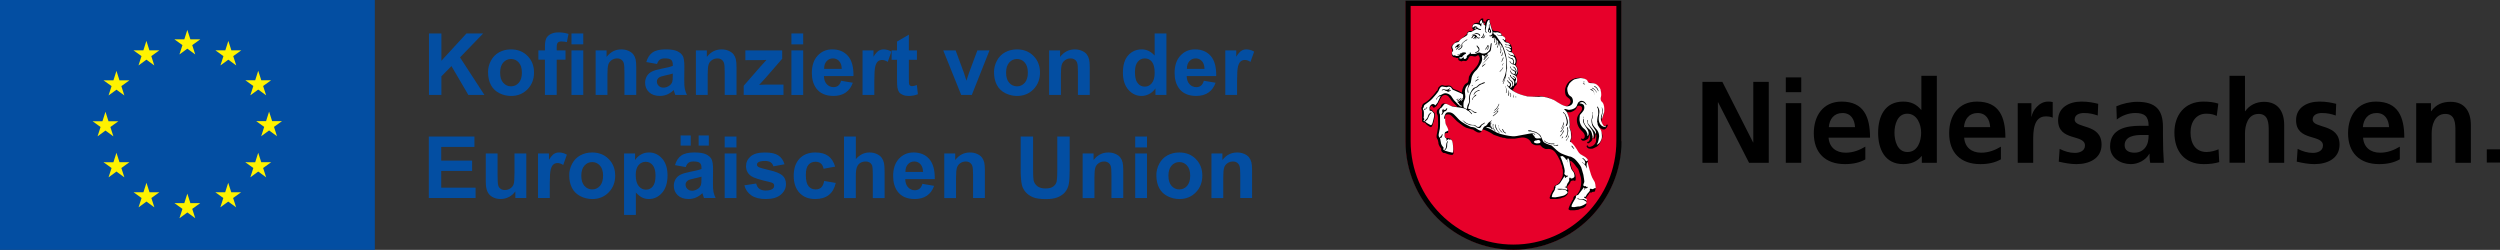 <?xml version="1.0" encoding="UTF-8"?>
<svg id="Ebene_2" xmlns="http://www.w3.org/2000/svg" viewBox="0 0 1891.58 189.07">
  <rect x="0" y="0" width="1891.58" height="189.07" fill="#333333" stroke="none"/>
  <defs>
    <style>
      .cls-1 {
        fill: #fff;
      }

      .cls-1, .cls-2, .cls-3 {
        fill-rule: evenodd;
      }

      .cls-3 {
        fill: #e7002a;
      }

      .cls-4 {
        fill: #034ea2;
      }

      .cls-5 {
        fill: #fff200;
      }
    </style>
  </defs>
  <g id="Layer_1">
    <rect class="cls-4" width="283.6" height="189.07"/>
    <polyline class="cls-5" points="135.76 41.2 141.74 36.83 147.73 41.2 145.45 34.13 151.53 29.77 144.04 29.77 141.74 22.62 139.45 29.77 131.96 29.77 138.04 34.13 135.76 41.2"/>
    <polyline class="cls-5" points="104.79 49.52 110.77 45.15 116.75 49.52 114.48 42.45 120.56 38.09 113.06 38.09 110.77 30.93 108.48 38.09 100.99 38.09 107.06 42.45 104.79 49.52"/>
    <polyline class="cls-5" points="88.11 53.64 85.82 60.8 78.33 60.8 84.41 65.16 82.13 72.23 88.11 67.86 94.1 72.23 91.82 65.16 97.89 60.8 90.41 60.8 88.11 53.64"/>
    <polyline class="cls-5" points="79.8 98.79 85.78 103.16 83.51 96.09 89.58 91.73 82.09 91.73 79.8 84.57 77.51 91.74 70.02 91.73 76.09 96.09 73.82 103.16 79.8 98.79"/>
    <polyline class="cls-5" points="90.41 122.75 88.11 115.59 85.82 122.76 78.33 122.75 84.41 127.12 82.13 134.18 88.11 129.8 94.1 134.18 91.82 127.12 97.89 122.75 90.41 122.75"/>
    <polyline class="cls-5" points="113.11 145.45 110.82 138.3 108.53 145.46 101.04 145.45 107.11 149.82 104.84 156.88 110.82 152.52 116.8 156.88 114.53 149.82 120.6 145.45 113.11 145.45"/>
    <polyline class="cls-5" points="144.04 153.68 141.75 146.52 139.46 153.69 131.97 153.68 138.04 158.05 135.77 165.11 141.75 160.74 147.73 165.11 145.45 158.05 151.53 153.68 144.04 153.68"/>
    <polyline class="cls-5" points="174.97 145.45 172.68 138.3 170.38 145.46 162.9 145.45 168.97 149.82 166.7 156.88 172.68 152.52 178.66 156.88 176.38 149.82 182.46 145.45 174.97 145.45"/>
    <polyline class="cls-5" points="197.68 122.75 195.38 115.59 193.09 122.76 185.6 122.75 191.68 127.12 189.4 134.18 195.38 129.8 201.37 134.18 199.09 127.12 205.16 122.75 197.68 122.75"/>
    <polyline class="cls-5" points="213.39 91.64 205.9 91.64 203.6 84.48 201.31 91.65 193.82 91.64 199.9 96.01 197.63 103.07 203.6 98.7 209.59 103.07 207.31 96.01 213.39 91.64"/>
    <polyline class="cls-5" points="189.4 72.13 195.38 67.77 201.37 72.13 199.09 65.07 205.16 60.71 197.68 60.71 195.38 53.55 193.09 60.72 185.6 60.71 191.68 65.07 189.4 72.13"/>
    <polyline class="cls-5" points="172.77 30.94 170.48 38.1 162.99 38.09 169.06 42.46 166.78 49.52 172.77 45.15 178.75 49.52 176.48 42.46 182.56 38.09 175.06 38.09 172.77 30.94"/>
    <g>
      <path class="cls-4" d="M324.58,71.84V25.31h9.39v20.66l18.98-20.66h12.63l-17.52,18.12,18.47,28.41h-12.16l-12.79-21.84-7.62,7.78v14.06h-9.39Z"/>
      <path class="cls-4" d="M369.27,54.51c0-2.96.73-5.83,2.19-8.6,1.46-2.77,3.53-4.89,6.2-6.35,2.68-1.46,5.67-2.19,8.97-2.19,5.1,0,9.28,1.66,12.54,4.97,3.26,3.31,4.89,7.5,4.89,12.55s-1.65,9.33-4.94,12.68-7.43,5.03-12.42,5.03c-3.09,0-6.04-.7-8.84-2.09s-4.94-3.44-6.39-6.14c-1.46-2.7-2.19-5.98-2.19-9.85ZM378.41,54.98c0,3.34.79,5.9,2.38,7.68,1.59,1.78,3.54,2.67,5.87,2.67s4.28-.89,5.86-2.67,2.36-4.36,2.36-7.74-.79-5.84-2.36-7.62-3.53-2.67-5.86-2.67-4.28.89-5.87,2.67c-1.59,1.78-2.38,4.34-2.38,7.68Z"/>
      <path class="cls-4" d="M407.36,38.13h4.95v-2.54c0-2.83.3-4.95.9-6.35.6-1.4,1.71-2.53,3.33-3.41,1.62-.88,3.67-1.32,6.14-1.32s5.03.38,7.46,1.14l-1.21,6.22c-1.42-.34-2.78-.51-4.09-.51s-2.22.3-2.78.91c-.56.6-.84,1.76-.84,3.48v2.38h6.67v7.01h-6.67v26.69h-8.92v-26.69h-4.95v-7.01ZM432.4,33.56v-8.25h8.92v8.25h-8.92ZM432.4,71.84v-33.71h8.92v33.71h-8.92Z"/>
      <path class="cls-4" d="M481.4,71.84h-8.92v-17.2c0-3.64-.19-5.99-.57-7.06s-1-1.9-1.86-2.49c-.86-.59-1.89-.89-3.09-.89-1.54,0-2.93.42-4.16,1.27-1.23.85-2.07,1.97-2.52,3.37-.46,1.4-.68,3.98-.68,7.74v15.27h-8.92v-33.71h8.28v4.95c2.94-3.81,6.64-5.71,11.11-5.71,1.97,0,3.77.35,5.4,1.06,1.63.71,2.86,1.61,3.7,2.71.84,1.1,1.42,2.35,1.75,3.75.33,1.4.49,3.4.49,6v20.95Z"/>
      <path class="cls-4" d="M497.11,48.41l-8.09-1.46c.91-3.26,2.48-5.67,4.7-7.24,2.22-1.57,5.52-2.35,9.9-2.35,3.98,0,6.94.47,8.89,1.41,1.95.94,3.32,2.14,4.11,3.59.79,1.45,1.19,4.11,1.19,7.98l-.09,10.41c0,2.96.14,5.15.43,6.55.29,1.41.82,2.92,1.6,4.52h-8.82c-.23-.59-.52-1.47-.86-2.63-.15-.53-.25-.88-.32-1.05-1.52,1.48-3.15,2.59-4.89,3.33-1.73.74-3.59,1.11-5.55,1.11-3.47,0-6.21-.94-8.2-2.82-2-1.88-3-4.26-3-7.14,0-1.9.46-3.6,1.37-5.09.91-1.49,2.18-2.63,3.82-3.43,1.64-.79,4-1.49,7.09-2.08,4.17-.78,7.06-1.51,8.66-2.19v-.89c0-1.71-.42-2.94-1.27-3.67-.85-.73-2.44-1.1-4.79-1.1-1.59,0-2.83.31-3.71.94-.89.62-1.61,1.72-2.16,3.29ZM509.05,55.65c-1.14.38-2.95.84-5.43,1.36-2.48.53-4.09,1.05-4.86,1.56-1.16.83-1.75,1.87-1.75,3.14s.46,2.33,1.4,3.24c.93.91,2.12,1.36,3.55,1.36,1.61,0,3.14-.53,4.6-1.59,1.08-.8,1.79-1.79,2.13-2.95.23-.76.35-2.21.35-4.35v-1.78Z"/>
      <path class="cls-4" d="M557.26,71.84h-8.92v-17.2c0-3.64-.19-5.99-.57-7.06s-1-1.9-1.86-2.49c-.86-.59-1.89-.89-3.09-.89-1.54,0-2.93.42-4.16,1.27-1.23.85-2.07,1.97-2.52,3.37-.46,1.4-.68,3.98-.68,7.74v15.27h-8.92v-33.71h8.28v4.95c2.94-3.81,6.64-5.71,11.11-5.71,1.97,0,3.77.35,5.4,1.06,1.63.71,2.86,1.61,3.7,2.71.84,1.1,1.42,2.35,1.75,3.75.33,1.4.49,3.4.49,6v20.95Z"/>
      <path class="cls-4" d="M562.72,71.84v-6.95l12.63-14.5c2.07-2.37,3.61-4.05,4.6-5.05-1.04.06-2.4.11-4.09.13l-11.9.06v-7.4h27.87v6.32l-12.89,14.85-4.54,4.92c2.48-.15,4.01-.22,4.6-.22h13.81v7.84h-30.09Z"/>
      <path class="cls-4" d="M598.8,33.56v-8.25h8.92v8.25h-8.92ZM598.8,71.84v-33.71h8.92v33.71h-8.92Z"/>
      <path class="cls-4" d="M636.38,61.11l8.89,1.49c-1.14,3.26-2.95,5.74-5.41,7.44-2.47,1.7-5.55,2.55-9.25,2.55-5.86,0-10.2-1.92-13.01-5.74-2.22-3.07-3.33-6.94-3.33-11.62,0-5.59,1.46-9.96,4.38-13.12s6.61-4.75,11.08-4.75c5.01,0,8.97,1.66,11.87,4.97,2.9,3.31,4.28,8.38,4.16,15.22h-22.34c.06,2.65.78,4.7,2.16,6.17,1.38,1.47,3.09,2.21,5.14,2.21,1.4,0,2.57-.38,3.52-1.14s1.67-1.99,2.16-3.68ZM636.89,52.09c-.06-2.58-.73-4.54-2-5.89-1.27-1.34-2.81-2.02-4.63-2.02-1.95,0-3.55.71-4.82,2.13-1.27,1.42-1.89,3.34-1.87,5.78h13.33Z"/>
      <path class="cls-4" d="M661.55,71.84h-8.92v-33.71h8.28v4.79c1.42-2.26,2.69-3.75,3.82-4.47,1.13-.72,2.42-1.08,3.86-1.08,2.03,0,3.99.56,5.87,1.68l-2.76,7.78c-1.5-.97-2.9-1.46-4.19-1.46s-2.31.34-3.17,1.03c-.87.69-1.55,1.93-2.05,3.73-.5,1.8-.75,5.57-.75,11.3v10.41Z"/>
      <path class="cls-4" d="M693.76,38.13v7.11h-6.09v13.58c0,2.75.06,4.35.17,4.81.12.46.38.83.79,1.13.41.3.92.45,1.51.45.83,0,2.02-.29,3.59-.86l.76,6.92c-2.07.89-4.42,1.33-7.04,1.33-1.61,0-3.06-.27-4.35-.81-1.29-.54-2.24-1.24-2.84-2.09-.6-.86-1.02-2.02-1.25-3.47-.19-1.04-.29-3.13-.29-6.29v-14.69h-4.09v-7.11h4.09v-6.7l8.95-5.21v11.9h6.09Z"/>
      <path class="cls-4" d="M727.28,71.84l-13.58-33.71h9.36l6.35,17.2,1.84,5.74c.49-1.46.79-2.42.92-2.89.3-.95.61-1.9.95-2.86l6.41-17.2h9.17l-13.39,33.71h-8.03Z"/>
      <path class="cls-4" d="M752.1,54.51c0-2.96.73-5.83,2.19-8.6,1.46-2.77,3.53-4.89,6.2-6.35,2.68-1.46,5.67-2.19,8.97-2.19,5.1,0,9.28,1.66,12.54,4.97,3.26,3.31,4.89,7.5,4.89,12.55s-1.65,9.33-4.94,12.68-7.43,5.03-12.42,5.03c-3.09,0-6.04-.7-8.84-2.09s-4.94-3.44-6.39-6.14c-1.46-2.7-2.19-5.98-2.19-9.85ZM761.24,54.98c0,3.34.79,5.9,2.38,7.68,1.59,1.78,3.54,2.67,5.87,2.67s4.28-.89,5.86-2.67,2.36-4.36,2.36-7.74-.79-5.84-2.36-7.62-3.53-2.67-5.86-2.67-4.28.89-5.87,2.67c-1.59,1.78-2.38,4.34-2.38,7.68Z"/>
      <path class="cls-4" d="M824.52,71.84h-8.92v-17.2c0-3.64-.19-5.99-.57-7.06s-1-1.9-1.86-2.49c-.86-.59-1.89-.89-3.09-.89-1.54,0-2.93.42-4.16,1.27-1.23.85-2.07,1.97-2.52,3.37-.46,1.4-.68,3.98-.68,7.74v15.27h-8.92v-33.71h8.28v4.95c2.94-3.81,6.64-5.71,11.11-5.71,1.97,0,3.77.35,5.4,1.06,1.63.71,2.86,1.61,3.7,2.71.84,1.1,1.42,2.35,1.75,3.75.33,1.4.49,3.4.49,6v20.95Z"/>
      <path class="cls-4" d="M882.54,71.84h-8.28v-4.95c-1.38,1.93-3,3.36-4.87,4.3-1.87.94-3.76,1.41-5.67,1.41-3.87,0-7.19-1.56-9.95-4.68-2.76-3.12-4.14-7.47-4.14-13.06s1.34-10.05,4.03-13.03c2.69-2.97,6.08-4.46,10.19-4.46,3.77,0,7.02,1.57,9.78,4.7v-16.76h8.92v46.53ZM858.74,54.25c0,3.6.5,6.2,1.49,7.81,1.44,2.33,3.45,3.49,6.03,3.49,2.05,0,3.8-.87,5.24-2.62,1.44-1.75,2.16-4.35,2.16-7.82,0-3.87-.7-6.66-2.09-8.36s-3.19-2.56-5.36-2.56-3.89.84-5.32,2.52c-1.43,1.68-2.14,4.2-2.14,7.54Z"/>
      <path class="cls-4" d="M910.85,61.11l8.89,1.49c-1.14,3.26-2.95,5.74-5.41,7.44-2.47,1.7-5.55,2.55-9.25,2.55-5.86,0-10.2-1.92-13.01-5.74-2.22-3.07-3.33-6.94-3.33-11.62,0-5.59,1.46-9.96,4.38-13.12s6.61-4.75,11.08-4.75c5.01,0,8.97,1.66,11.87,4.97,2.9,3.31,4.28,8.38,4.16,15.22h-22.34c.06,2.65.78,4.7,2.16,6.17,1.38,1.47,3.09,2.21,5.14,2.21,1.4,0,2.57-.38,3.52-1.14s1.67-1.99,2.16-3.68ZM911.36,52.09c-.06-2.58-.73-4.54-2-5.89-1.27-1.34-2.81-2.02-4.63-2.02-1.95,0-3.55.71-4.82,2.13-1.27,1.42-1.89,3.34-1.87,5.78h13.33Z"/>
      <path class="cls-4" d="M936.02,71.84h-8.92v-33.71h8.28v4.79c1.42-2.26,2.69-3.75,3.82-4.47,1.13-.72,2.42-1.08,3.86-1.08,2.03,0,3.99.56,5.87,1.68l-2.76,7.78c-1.5-.97-2.9-1.46-4.19-1.46s-2.31.34-3.17,1.03c-.87.69-1.55,1.93-2.05,3.73-.5,1.8-.75,5.57-.75,11.3v10.41Z"/>
      <path class="cls-4" d="M324.46,149.83v-46.53h34.5v7.87h-25.11v10.32h23.36v7.84h-23.36v12.66h25.99v7.84h-35.39Z"/>
      <path class="cls-4" d="M389.93,149.83v-5.05c-1.23,1.8-2.84,3.22-4.84,4.25-2,1.04-4.11,1.55-6.33,1.55s-4.3-.5-6.09-1.49c-1.8-.99-3.1-2.39-3.9-4.19-.8-1.8-1.21-4.28-1.21-7.46v-21.33h8.92v15.49c0,4.74.16,7.64.49,8.71.33,1.07.92,1.92,1.79,2.54.87.62,1.97.94,3.3.94,1.52,0,2.89-.42,4.09-1.25,1.21-.83,2.03-1.87,2.47-3.11.45-1.24.67-4.27.67-9.09v-14.22h8.92v33.71h-8.28Z"/>
      <path class="cls-4" d="M415.99,149.83h-8.92v-33.71h8.28v4.79c1.42-2.26,2.69-3.75,3.82-4.47,1.13-.72,2.42-1.08,3.86-1.08,2.03,0,3.99.56,5.87,1.68l-2.76,7.78c-1.5-.97-2.9-1.46-4.19-1.46s-2.31.34-3.17,1.03c-.87.69-1.55,1.93-2.05,3.73-.5,1.8-.75,5.57-.75,11.3v10.41Z"/>
      <path class="cls-4" d="M430.68,132.51c0-2.96.73-5.83,2.19-8.6,1.46-2.77,3.53-4.89,6.2-6.35,2.68-1.46,5.67-2.19,8.97-2.19,5.1,0,9.28,1.66,12.54,4.97,3.26,3.31,4.89,7.5,4.89,12.55s-1.65,9.33-4.94,12.68-7.43,5.03-12.42,5.03c-3.09,0-6.04-.7-8.84-2.09s-4.94-3.44-6.39-6.14c-1.46-2.7-2.19-5.98-2.19-9.85ZM439.83,132.98c0,3.34.79,5.9,2.38,7.68,1.59,1.78,3.54,2.67,5.87,2.67s4.28-.89,5.86-2.67,2.36-4.36,2.36-7.74-.79-5.84-2.36-7.62-3.53-2.67-5.86-2.67-4.28.89-5.87,2.67c-1.59,1.78-2.38,4.34-2.38,7.68Z"/>
      <path class="cls-4" d="M472.2,116.13h8.31v4.95c1.08-1.69,2.54-3.07,4.38-4.13,1.84-1.06,3.88-1.59,6.12-1.59,3.91,0,7.24,1.53,9.97,4.6,2.73,3.07,4.09,7.34,4.09,12.82s-1.38,10-4.13,13.12c-2.75,3.12-6.08,4.68-10,4.68-1.86,0-3.55-.37-5.06-1.11-1.51-.74-3.11-2.01-4.78-3.81v16.98h-8.92v-46.53ZM481.02,132.41c0,3.79.75,6.58,2.25,8.39,1.5,1.81,3.33,2.71,5.49,2.71s3.8-.83,5.17-2.49c1.38-1.66,2.06-4.38,2.06-8.17,0-3.53-.71-6.16-2.13-7.87-1.42-1.71-3.17-2.57-5.27-2.57s-3.99.84-5.43,2.52c-1.44,1.68-2.16,4.17-2.16,7.47Z"/>
      <path class="cls-4" d="M518.82,126.41l-8.09-1.46c.91-3.26,2.48-5.67,4.7-7.24,2.22-1.57,5.52-2.35,9.9-2.35,3.98,0,6.94.47,8.89,1.41,1.95.94,3.32,2.14,4.11,3.59.79,1.45,1.19,4.11,1.19,7.98l-.09,10.41c0,2.96.14,5.15.43,6.55.29,1.41.82,2.92,1.6,4.52h-8.82c-.23-.59-.52-1.47-.86-2.63-.15-.53-.25-.88-.32-1.05-1.52,1.48-3.15,2.59-4.89,3.33-1.73.74-3.59,1.11-5.55,1.11-3.47,0-6.21-.94-8.2-2.82-2-1.88-3-4.26-3-7.14,0-1.9.46-3.6,1.37-5.09.91-1.49,2.18-2.63,3.82-3.43,1.64-.79,4-1.49,7.09-2.08,4.17-.78,7.06-1.51,8.66-2.19v-.89c0-1.71-.42-2.94-1.27-3.67-.85-.73-2.44-1.1-4.79-1.1-1.59,0-2.83.31-3.71.94-.89.62-1.61,1.72-2.16,3.29ZM514.98,110.16v-7.65h7.65v7.65h-7.65ZM530.75,133.65c-1.14.38-2.95.84-5.43,1.36-2.48.53-4.09,1.05-4.86,1.56-1.16.83-1.75,1.87-1.75,3.14s.46,2.33,1.4,3.24c.93.91,2.12,1.36,3.55,1.36,1.61,0,3.14-.53,4.6-1.59,1.08-.8,1.79-1.79,2.13-2.95.23-.76.35-2.21.35-4.35v-1.78ZM528.63,110.16v-7.65h7.68v7.65h-7.68Z"/>
      <path class="cls-4" d="M548.31,111.56v-8.25h8.92v8.25h-8.92ZM548.31,149.83v-33.71h8.92v33.71h-8.92Z"/>
      <path class="cls-4" d="M563.22,140.22l8.95-1.36c.38,1.74,1.15,3.05,2.32,3.95,1.16.9,2.79,1.35,4.89,1.35,2.31,0,4.04-.42,5.21-1.27.78-.59,1.17-1.38,1.17-2.38,0-.68-.21-1.24-.63-1.68-.44-.42-1.44-.81-2.98-1.17-7.19-1.59-11.75-3.04-13.68-4.35-2.67-1.82-4-4.35-4-7.59,0-2.92,1.15-5.37,3.46-7.36,2.31-1.99,5.88-2.98,10.73-2.98s8.04.75,10.28,2.25c2.24,1.5,3.79,3.72,4.63,6.67l-8.41,1.55c-.36-1.31-1.04-2.32-2.05-3.02-1-.7-2.44-1.05-4.3-1.05-2.35,0-4.03.33-5.05.98-.68.46-1.02,1.07-1.02,1.81,0,.63.3,1.17.89,1.62.8.59,3.58,1.43,8.33,2.51s8.07,2.4,9.95,3.97c1.86,1.59,2.79,3.8,2.79,6.63,0,3.09-1.29,5.74-3.87,7.97-2.58,2.22-6.4,3.33-11.46,3.33-4.59,0-8.23-.93-10.9-2.79-2.68-1.86-4.43-4.39-5.25-7.59Z"/>
      <path class="cls-4" d="M631.91,126.09l-8.79,1.59c-.3-1.76-.97-3.08-2.02-3.97-1.05-.89-2.41-1.33-4.08-1.33-2.22,0-3.99.77-5.32,2.3s-1.98,4.1-1.98,7.7c0,4,.67,6.82,2.02,8.47,1.34,1.65,3.15,2.48,5.41,2.48,1.69,0,3.08-.48,4.16-1.44,1.08-.96,1.84-2.62,2.29-4.97l8.76,1.49c-.91,4.02-2.66,7.06-5.24,9.11-2.58,2.05-6.04,3.08-10.38,3.08-4.93,0-8.86-1.55-11.79-4.67-2.93-3.11-4.4-7.42-4.4-12.92s1.47-9.9,4.41-13c2.94-3.1,6.92-4.65,11.93-4.65,4.1,0,7.37.88,9.79,2.65s4.16,4.46,5.22,8.08Z"/>
      <path class="cls-4" d="M647.55,103.31v17.11c2.88-3.36,6.32-5.05,10.31-5.05,2.05,0,3.9.38,5.55,1.14s2.89,1.74,3.73,2.92c.84,1.19,1.41,2.5,1.71,3.94.31,1.44.46,3.67.46,6.7v19.77h-8.92v-17.8c0-3.53-.17-5.78-.51-6.73-.34-.95-.94-1.71-1.79-2.27-.86-.56-1.93-.84-3.22-.84-1.48,0-2.8.36-3.97,1.08-1.16.72-2.01,1.8-2.55,3.25-.54,1.45-.81,3.59-.81,6.43v16.88h-8.92v-46.53h8.92Z"/>
      <path class="cls-4" d="M697.89,139.11l8.89,1.49c-1.14,3.26-2.95,5.74-5.41,7.44-2.47,1.7-5.55,2.55-9.25,2.55-5.86,0-10.2-1.92-13.01-5.74-2.22-3.07-3.33-6.94-3.33-11.62,0-5.59,1.46-9.96,4.38-13.12s6.61-4.75,11.08-4.75c5.01,0,8.97,1.66,11.87,4.97,2.9,3.31,4.28,8.38,4.16,15.22h-22.34c.06,2.65.78,4.7,2.16,6.17,1.38,1.47,3.09,2.21,5.14,2.21,1.4,0,2.57-.38,3.52-1.14s1.67-1.99,2.16-3.68ZM698.4,130.09c-.06-2.58-.73-4.54-2-5.89-1.27-1.34-2.81-2.02-4.63-2.02-1.95,0-3.55.71-4.82,2.13-1.27,1.42-1.89,3.34-1.87,5.78h13.33Z"/>
      <path class="cls-4" d="M745.18,149.83h-8.92v-17.2c0-3.64-.19-5.99-.57-7.06s-1-1.9-1.86-2.49c-.86-.59-1.89-.89-3.09-.89-1.54,0-2.93.42-4.16,1.27-1.23.85-2.07,1.97-2.52,3.37-.46,1.4-.68,3.98-.68,7.74v15.27h-8.92v-33.71h8.28v4.95c2.94-3.81,6.64-5.71,11.11-5.71,1.97,0,3.77.35,5.4,1.06,1.63.71,2.86,1.61,3.7,2.71.84,1.1,1.42,2.35,1.75,3.75.33,1.4.49,3.4.49,6v20.95Z"/>
      <path class="cls-4" d="M772.28,103.31h9.39v25.2c0,4,.12,6.59.35,7.78.4,1.9,1.36,3.43,2.87,4.59s3.58,1.73,6.21,1.73,4.68-.54,6.03-1.63c1.35-1.09,2.17-2.43,2.44-4.01.27-1.59.41-4.22.41-7.9v-25.74h9.39v24.44c0,5.59-.25,9.53-.76,11.84-.51,2.31-1.44,4.25-2.81,5.84-1.37,1.59-3.19,2.85-5.47,3.79s-5.27,1.41-8.95,1.41c-4.44,0-7.81-.51-10.11-1.54-2.3-1.03-4.11-2.36-5.44-4-1.33-1.64-2.21-3.36-2.63-5.16-.61-2.67-.92-6.6-.92-11.81v-24.82Z"/>
      <path class="cls-4" d="M849.88,149.83h-8.92v-17.2c0-3.64-.19-5.99-.57-7.06s-1-1.9-1.86-2.49c-.86-.59-1.89-.89-3.09-.89-1.54,0-2.93.42-4.16,1.27-1.23.85-2.07,1.97-2.52,3.37-.46,1.4-.68,3.98-.68,7.74v15.27h-8.92v-33.71h8.28v4.95c2.94-3.81,6.64-5.71,11.11-5.71,1.97,0,3.77.35,5.4,1.06,1.63.71,2.86,1.61,3.7,2.71.84,1.1,1.42,2.35,1.75,3.75.33,1.4.49,3.4.49,6v20.95Z"/>
      <path class="cls-4" d="M858.93,111.56v-8.25h8.92v8.25h-8.92ZM858.93,149.83v-33.71h8.92v33.71h-8.92Z"/>
      <path class="cls-4" d="M874.93,132.51c0-2.96.73-5.83,2.19-8.6,1.46-2.77,3.53-4.89,6.2-6.35,2.68-1.46,5.67-2.19,8.97-2.19,5.1,0,9.28,1.66,12.54,4.97,3.26,3.31,4.89,7.5,4.89,12.55s-1.65,9.33-4.94,12.68-7.43,5.03-12.42,5.03c-3.09,0-6.04-.7-8.84-2.09s-4.94-3.44-6.39-6.14c-1.46-2.7-2.19-5.98-2.19-9.85ZM884.07,132.98c0,3.34.79,5.9,2.38,7.68,1.59,1.78,3.54,2.67,5.87,2.67s4.28-.89,5.86-2.67,2.36-4.36,2.36-7.74-.79-5.84-2.36-7.62-3.53-2.67-5.86-2.67-4.28.89-5.87,2.67c-1.59,1.78-2.38,4.34-2.38,7.68Z"/>
      <path class="cls-4" d="M947.35,149.83h-8.92v-17.2c0-3.64-.19-5.99-.57-7.06s-1-1.9-1.86-2.49c-.86-.59-1.89-.89-3.09-.89-1.54,0-2.93.42-4.16,1.27-1.23.85-2.07,1.97-2.52,3.37-.46,1.4-.68,3.98-.68,7.74v15.27h-8.92v-33.71h8.28v4.95c2.94-3.81,6.64-5.71,11.11-5.71,1.97,0,3.77.35,5.4,1.06,1.63.71,2.86,1.61,3.7,2.71.84,1.1,1.42,2.35,1.75,3.75.33,1.4.49,3.4.49,6v20.95Z"/>
    </g>
    <path class="cls-3" d="M1145.17,188.78c-44.93,0-81.56-36.63-81.56-81.9V.91h162.95v105.98c.17,45.27-36.29,81.9-81.39,81.9"/>
    <path class="cls-2" d="M1145.17,185.05c42.9,0,77.83-35.27,77.83-78.51V4.47h-155.66v102.42c0,43.24,34.93,78.17,77.83,78.17M1226.9,106.88c0,45.27-36.63,82.07-81.73,82.07s-81.73-36.8-81.73-82.07V.57h163.29v106.32h.17Z"/>
    <path class="cls-2" d="M1122.28,15.66v-1.36c0-.17,0-.34-.34-.34-.68,0-1.02.17-1.19.17-.34.34-1.36,1.53-1.53,1.87-.17.34-.17.51-.17.85,0,.17-.17.34-.34.34-2.54,0-3.9.34-4.75,2.54-.17.51-.17,1.53.34,2.2.17.17.17.34.51.51q.17.17,0,.34c-.34.17-.68.51-1.02.68-.51.17-1.02-.17-1.53,0-.51,0-1.87.85-2.2,1.19-.17.17-.17.68-.17,1.02,0,.17-.17.34-.34.51-2.03,1.7-5.77,4.58-6.1,4.92-.17.17-.34.17-.68.17s-.68,0-1.02.17-.85.85-1.36,1.36-1.02.68-1.53,1.19-.85,1.87-.68,2.54c.17.51.51.68.68,1.19,0,.34,0,1.02-.17,1.7q0,.34-.17.34v1.87c.17.51.85,1.36,1.02,1.53.51.17,1.36.17,1.87.34.17.17.34.34.51.34.34.17.85,0,1.19,0s.34,0,.34.34c-.17,1.36.17,1.53,1.19,1.87.51.17,1.02.51,1.36.34.34,0,.68-.34.85-.34.68-.17,1.36.17,2.03.17s1.53-.85,1.87-1.53c.85-1.36.85-2.37,2.2-2.37s2.71.68,3.73.34c.51-.17,1.02-.68,1.53-.85q.34-.17.51.17c.17.34.51.68.68,1.02.17.34.34,1.53.17,1.87-.17.85-.85,2.88-1.19,3.56-.34.68-1.36,2.2-2.2,3.05-.85,1.19-2.03,2.2-2.88,3.22-.34.34-1.7,3.05-1.87,3.39-.34,1.7,0,3.9-1.53,4.75-.17.17-.51.17-.68.34-1.53.85-2.88,4.07-3.05,5.93v.51c0,.17,0,.34-.17.34h-.17q-.17,0-.34-.17c-1.02-.51-2.03-1.19-2.88-1.53-1.02-.34-2.37-.68-2.88-1.02-.34-.17-.51-.68-.85-1.02-.85-1.02-1.7-1.53-2.54-1.53-.85-.17-2.2.34-3.22.17-.85-.17-1.53-.51-2.03-.51-.68,0-2.71,1.36-3.05,2.54-.17.51-.17,1.02-.34,1.36-.17.34-.68.51-.85.68s-.17.34-.34.51c-.17.34-1.19,1.53-1.87,2.37-1.02,1.02-1.7,1.87-2.71,2.88-.51.68-3.05,2.71-3.56,2.88-.85.34-1.19.51-1.87,1.36-.17.17-.34.51-.51.85v.68c0,.34-.17.51-.34.68l-.17.17h0v1.19c.17,0,.17.17.17.51,0,.17.17.17.17.34.17.34.34,1.02.17,1.36v6.78q0,.34.17.51c.17.17.68.68,1.02.68h.68c.17,0,1.02.85,1.53,1.53.17.34,2.54,1.7,2.71,1.87.68.17,1.02,0,1.36-.51.68-.85,2.03-6.1,2.2-7.63v-1.53c0-.34-.34-1.19-.51-1.36-.34-.34-.85-.51-1.19-.85-.17-.34-.17-.85-.68-1.02-.68-.34-.85,0-1.19-.51-.34-.68.17-2.2.85-2.54.17,0,.68,0,.85.17.34.34.51,1.02.85,1.19.51.17,1.87-.85,2.37-1.36s3.22-6.44,3.73-6.95c1.36-1.7,3.56-1.7,5.09-.34.51.51,1.02,1.19,1.53,1.87.34.68.68,1.19,1.19,1.7,1.19,1.53,3.9,3.9,3.9,4.07v.17l-.34.17h-.51c-.51,0-3.73-.68-4.24-.85-1.19-.51-2.2-1.19-3.39-1.53-.34-.17-1.87-.17-2.03-.17-.51.17-1.19.68-1.53,1.36-.17.34-.34,1.02-.51,1.36-.34.51-1.7,1.36-2.2,1.87-.17.34-.51.68-.51,1.02-.17.34-.17,1.87,0,2.2.17.34.34.68.51,1.02.17.17.34,2.03.34,3.39,0,2.03.17,4.07,0,5.77-.17,1.87-.68,4.24-1.02,5.93-.17.51,0,1.7,0,2.03.17.68.68,1.02.85,1.7.17.51.34,1.02.34,1.53q0,.34.17.34v1.02c.17.34.68,1.87,1.02,2.2.34.51.85,1.02,1.02,1.36.17.34,0,.85,0,1.36s1.19,1.87,1.87,2.03h.85c.34,0,.85.34,1.36.51,1.02.51,3.9,1.19,4.58.85.17,0,.51-.51.68-1.02.17-.17.17-.34,0-.51l-.34-5.93c0-.17,0-.34-.17-.68-.68-2.54-.68-3.05-1.7-3.9-.17-.17-.51-.34-.68-.34h-.68c-.17,0-.34-.34-.68-.34-.34-.17-1.02.34-1.36.17-.17,0-.85-.85-1.02-1.19-.34-.85-.51-1.53,0-2.03.17-.34.85-.68,1.02-.68.85-.17,1.19.34,1.53-.51.51-1.53-1.7-5.09-2.2-7.29-.17-.51-.17-1.02-.17-1.53-.17-.85,0-3.56.17-3.9.34-.68,1.36-1.02,2.88-.85.51,0,1.19.51,1.7.85.85.68,2.71,2.71,4.24,4.24.51.51,4.24,3.22,5.09,3.9.68.34,1.19.68,1.87,1.02.51.17,4.41,1.36,4.58,1.36h.68c.17.17.34.34.51.51.17.17,2.71,1.7,3.05,1.7,1.19.17,2.37.34,2.88-.85.34-.68.17-1.19.85-1.19.34-.17.85,0,1.36.17.68.17,3.56,1.53,4.41,2.03,1.02.51,1.7,1.19,2.71,1.7.51.17,5.26,1.87,5.43,1.87h.68c.17.17.51.34.68.34h.85c.34,0,1.19.34,1.87.51.34.17,5.77.17,6.27.17,3.73-.51,6.27-1.7,9.67,0,.68.34,1.53,1.02,2.03,1.7.34.51.68,1.19,1.02,1.7.51.68,2.2,1.36,2.88,1.53.51.17,2.37,0,3.56,0,.17,0,.34,0,.51.34.51.51.85,1.02,1.53,1.53.34.17,1.87,1.02,2.2,1.02h.68c4.58-.51,6.27,1.7,8.31,5.09.68,1.36,2.03,3.73,2.2,4.41s.34,1.53.68,2.2.68,1.53.68,1.87v.68c0,.34.17.68.34,1.02.17.34.17,1.53.17,2.37v.68c-.17,2.37-.17,2.54-1.19,4.41-1.02,2.03-1.7,3.39-3.39,4.24-.51.34-1.19.51-1.53.85-.34.34-.85,1.36-.85,1.7s.17.68.17.85-.17.34-.51.51c-.68.68-2.54,4.75-2.71,5.77-.17.51,0,.51.34,1.02.17,0,.17.17.17.17h4.92l2.88-.51c.17,0,.34-.17.34-.17.51-.34,1.53-.51,2.03-.68.85-.17,2.88-1.87,3.05-2.71,0-.34,0-.68.17-1.02.17-1.19.51-1.36-.17-2.37-.34-.51-.51-.68-.51-1.36,0-.34,0-.51.17-.68.34-.68,1.36-1.53,1.7-2.2.17-.17.17-.34.34-.68.17-.17.34-.34.34-.51.17-.34.17-.51.17-.68.17-.17,1.53-.51,1.87-.51.68,0,1.02.34,1.36.34,1.02-.17.51-4.58-.17-5.77-.34-.85-1.19-1.7-1.7-2.54-1.02-1.87-1.36-4.07-1.87-6.61q0-.34.17-.17c.51.17.68.17,1.19.51.51.34,2.37,2.37,2.54,2.71s.34.68.68,1.02c.51.68,1.02,1.19,1.53,1.87.34.51,1.53,4.75,1.87,5.77.34.85.51,3.05.51,3.9,0,1.7-.51,5.09-1.36,6.78-.17.51-1.87,3.22-2.71,3.56-.17,0-.34.17-.51.17-.68.17-1.19.85-1.36,1.36-.17.34,0,.85-.17,1.19s-.34.68-.68,1.02c-.17.17-2.88,5.43-2.88,6.44,0,.51.17.51.85.85.17.17.34.17.51.17h3.22c.85-.17,2.2-.17,2.71-.34.68-.17,1.36-.68,1.87-.85.34-.17.68-.17.85-.17,1.53-.51,2.2-1.02,2.88-1.7.34-.34.68-1.19.68-1.36,0-.34-.34-.51-.34-.68s.17-.34.34-.68c.17-.17,0-.68,0-1.02-.51-1.36-.85-1.7,0-3.05.51-.85,1.7-2.03,2.03-2.71.17-.51.17-.68.68-.85h1.19c.34-.17.51-.51.85-.51.34-.17.68,0,1.02,0,1.02-.17,1.19-2.37,1.02-3.39-.17-2.37-.85-3.22-2.37-5.93-.51-.85-.85-1.7-1.19-2.54-.85-2.03-1.36-5.6-2.2-8.14-.34-.68-.51-1.87-.34-2.03.17-.34.34-.51.34-.85.17-.34-.17-1.36-.34-1.7-.34-.51-2.54-2.2-3.22-2.54-.85-.51-1.7-.68-2.54-1.19-.34-.17-1.36-1.19-1.7-1.87-.85-1.36-2.54-3.9-3.05-4.41-1.53-1.7-2.54-1.7-2.2-3.73.17-.51.34-1.02.51-1.7,0-.17.17-.34,0-.51v-.17l.17-.34v-.68c0-1.36,0-3.73-.68-5.09-.17-.34-.34-.68-.51-1.02s0-1.7.17-2.71c.17-2.2-.85-6.1-2.03-8.48-.17-.34-.17-.51-.34-.85-.17-.17-.17-.34.17-.34h2.37c.34,0,2.2-.85,2.71-1.19s1.53-1.02,1.87-1.87c.17-.34.17-.51.34-.85.51-1.02,1.19-1.19,2.03-1.02,1.02.17,1.53.51,1.87,1.36.17.34,0,1.7-.17,1.87-.17.68-2.03,2.71-2.88,4.24-1.7,3.05-.68,7.63,1.87,10.51,1.7,1.7,2.71,2.54,3.22,4.24.17,1.19,0,2.2-.85,2.71-.17.17-.34.17-.68.17-.68-.17-1.02-.68-1.19-.17-.17.68.68,1.53,1.53,1.53,1.02.17,2.88-.85,3.56-1.36.68-.85.85-1.7,1.02-3.05,0-.34.17-.34.17,0,.51,1.19.51,2.37.34,3.39-.17.34-.68,1.53-1.02,1.7-.51.34-1.02-.17-1.02.68,0,.68.68.68,1.36.51.17-.17,2.03-1.53,2.2-2.03.17-.34.85-2.2.85-2.54,0-.68,0-1.36-.17-2.03v-.34h.17l.17.34c.34,1.19.34,1.7.34,3.05,0,.17,0,.34.17.34.51,0,.51-.51.85-1.02.17-.51.34-1.02.34-1.53v-1.02c0-.17.17-.17.34,0,.17.17.34.51.34,1.02s-.17,4.41-.34,4.75c-.68,1.87-2.03,3.22-4.24,3.73-.68.17-1.36,0-1.87-.51q-.17-.17-.17-.34c0-.34,0-.51-.34-.34-.34.17-.51.85-.34,1.19.34.68,1.36,1.36,1.87,1.36.34.17,2.2.17,2.71,0,.34-.17,3.05-1.36,3.39-1.7,1.53-1.36,2.03-2.37,3.05-4.58.68-1.7,1.02-2.54.85-3.73-.34-1.87-1.19-3.39-2.2-5.09q-.17-.34.17-.34c.85-.17,1.02.51,2.03.85.17.17,1.53.17,1.87,0,.68-.34,2.54-2.37,2.03-3.39-.17-.34-.51-.34-.68,0-.51.68-.34.85-1.02.85-2.2.17-3.22-1.87-2.88-3.9,0-.68.34-1.87.68-2.54.51-1.36.85-1.53,1.19-3.56.17-.68.17-3.56,0-4.07-.17-.68-.85-2.71-1.7-3.56-.68-.68-1.02-.85-1.19-1.53-.34-1.36.17-1.7.51-2.71.17-.34,0-3.9-.17-4.41-.51-1.87-1.19-2.88-2.88-4.41-.85-.85-1.19-1.02-2.2-1.53-.68-.17-2.03-.51-2.37-.51-1.53,0-2.2.34-2.37-.17-.17-.17-.17-.68-.51-1.02-.34-.68-1.7-1.53-2.37-1.87-2.54-1.19-6.1-.68-8.31.34-1.87.85-3.22,2.03-4.24,3.56-.34.34-1.53,3.22-1.53,3.56-.34,1.7-.17,4.58.85,5.77.68.85,2.03,1.7,2.54,2.2.17.17.68,1.53.68,2.03,0,.34-.34,1.02-.51,1.36-.17.34-1.36,1.53-1.7,1.7-.51.17-1.53.34-2.03.34-.34,0-3.39-1.19-3.9-1.53-1.19-.68-2.37-1.7-3.73-2.54-.51-.34-5.09-2.54-5.26-2.54-.34,0-.68.17-1.02,0-.17,0-.34-.17-.51-.34-.34-.17-.68,0-1.02,0-.51,0-1.36-.34-2.03-.51-.68-.17-4.75.17-7.12.34-3.56.17-7.46-1.02-10.85-2.37-.85-.34-2.54-1.02-2.71-1.36-.34-.34-.85-1.02-1.53-1.19q-.17-.17,0-.34c.51-.34,1.02-1.19,1.19-1.53.17-.34.17-.68.34-.85.17-.34.51-.34.51-.51h0l.68-.68c.17,0,.17-.17.17-.17.17-.34.68-1.7.68-2.37s0-1.36-.17-1.87c-.17-.68-.51-1.87-.51-2.2.17-.51.68-1.19,1.02-1.87.17-.34.17-.51.17-.85.17-.51,0-2.54-.17-3.05s-.85-1.87-1.02-2.03c-.17-.17-.34-.34-.51-.51,0-.17,0-.34.17-.51.17-.51.34-1.36.51-2.03.17-.51.17-1.87,0-2.2s-.17-.51-.34-.68c-.17-.17-.17-.68-.34-.85-.17-.34-1.19-2.03-1.36-2.37-.51-.34-1.02-.68-1.36-1.02-.17-.17-.34-1.02-.17-1.36.17-1.7.34-2.03-.51-4.07-.68-1.36-2.03-2.37-3.9-2.71-.34,0-.34-.17-.34-.34-.17-1.87,0-2.03-.85-3.05-.34-.34-.51-.68-.85-.85-.51-.17-.85-.17-1.02-.68,0-.17,0-.34-.17-.68-.17-.51-1.53-1.7-1.53-1.87-.34-.17-.68-.34-1.19-.51-1.53-.34-3.39,0-4.24-1.02s-2.03-5.93-2.03-6.27c0-.51.17-1.19,0-1.36-.17-.68-.68-.68-1.19-.68-1.36.34-1.53.85-2.03,2.03-.17.51-.51,1.19-.51,1.53,0,.51,0,1.02-.51.85-.34-.17-.51-.51-.51-1.02,0-.34.17-.34.68-.51.51-.34.68-.68.17-.85-.51-.34-1.02-.17-1.87,0,1.02-.34.85-.34.85-.68"/>
    <path class="cls-1" d="M1186.37,122.99l-.51-2.37q-.17-.34,0-.34c.17-.17.51-.51.51-.51.51,0,.85,1.02,1.02,1.53.34,1.19.34,2.2.51,3.39.34,1.02.68,2.37,1.02,3.22.51,1.02,1.36,1.87,1.87,2.71.17.34.68,2.2.51,2.88-.17.85-1.02,1.19-1.87,1.53-.34,0-1.02,0-1.02-.17-.17-.17-.34-.68-.68-.51-.17.17-.34.68-.51,1.02,0,.17.17.51.17.85,0,.17-.17.85-.51,1.36-.34.68-1.02,1.19-1.19,2.03-.17.51-.34,1.02-.51,1.53-.17.17-.17.34-.34.17h-.51q-.34,0-.34.17c0,.34.17.17.85.34.51.17,1.19.85,1.02,1.7q0,.17-.17.17h-.17c-.68-.17-1.36-.51-2.2-.68-.34-.17-3.05-.17-4.58-.17q-.34,0-.34.17t.17.17c.85.51,2.54.34,3.39.17,1.53,0,2.88.34,3.73,1.36.68,1.02.51,1.19-.51,2.03s-1.19,1.02-2.37,1.36c-.85.34-5.43,1.19-5.93,1.19-.85,0-1.7,0-2.54-.17-.17,0-.34,0-.17-.34.17-1.19.34-1.87.85-2.71.51-.68,1.19-2.03,1.36-2.37.17-.34.17-.68.17-1.02.17-.17.17-.34.34-.51.17-.34,0-.68,0-1.02,0-.85.85-.85,1.87-1.36.34-.17.51-.34.85-.68q.17-.17.34-.17c.17,0,.17-.17.34-.34l2.88-4.41c0-.17.17-.34.17-.34l.17-.17s0-.17.17-.17h.34q.17,0,.17.17l-.17.68q0,.34.17.17c.17,0,.34-.17.34-.17v.17c.17.17.51-.34.51-.51.68-.51,1.02-.17,1.36-.85.34-.51-.51-.17-.85-.17-.51,0-1.7-.85-1.87-1.36-.17-.68.17-.85.17-1.36.34-1.02-.51-4.41-.85-5.26-.17-1.02-1.87-5.6-2.03-5.77-.17-.17-.34-.34-.34-.68q0-.17.34-.34c.34,0,.85-.17,1.36-.17.17,0,1.7,1.36,1.87,1.53s.51,1.02.85,1.19c.17.17.34,0,.51.17.17,0,.34.34.34.68.17.51.17,1.19.51,1.19.17.34,0,.34,0,.17"/>
    <path class="cls-1" d="M1107.02,71.62v2.88c0,.34-.17.51-.34.68s-.34.34-.51.51c0,.17-.17.51-.17.68s0,.17-.17.17l-.17-.17c-.17,0-.17-.17-.17-.17.17-.17.51-.68.34-.85-.34-.17-1.36,1.02-1.7,1.19s-.68.34-1.19.34c-.17,0-.34,0-.17.17.17.51.34.51.85.85.17.17.34.68.68,1.02.34.68.68.85,1.53,1.02.17,0,.34.17.34.34v.17c0,.17,0,.34-.34.17-.34,0-.68,0-.85-.17-.68-.17-4.58-4.41-4.92-4.75-2.03-2.71-1.87-3.56-4.07-4.58-1.53-.68-2.88-.85-4.41,0-.34.17-.51.34-.85.51-.34.17-.85.34-1.19.34-.85.34-2.54,2.2-2.88,3.05v.34c.34.17.68-.85.85-1.19.34-.68,1.36-1.19,2.37-1.7q.17-.17.17.17c-.85,1.7-2.03,4.41-2.37,5.09-.51.68-1.02,1.19-1.53,1.87q-.17.17-.34,0c-.17-.17-.34-.51-.68-.68-.17-.17-1.02-.34-1.36-.17-1.02.17-2.03,1.7-2.2,2.71,0,.34,0,2.2.34,2.37.17.17.68-.17,1.02,0,.34,0,1.53,1.36,1.7,1.53,1.02,1.36.34,3.39-.17,5.43-.34,1.36-.51,2.88-1.36,3.73q-.17.17-.51.17c-.68-.34-3.73-1.87-4.24-2.71q0-.17.17-.34,1.19-.68,1.7-1.53s1.53-3.73,2.03-4.07c.17-.17.51-.34.68-.51.17-.17.17-.34,0-.34-.34-.34-1.7,1.02-1.87,1.36-.17.17-.34.51-.34.68-.34.68-.51,1.87-1.02,2.37-.51.68-1.7,1.53-1.87,2.03,0,.17,0,.34-.34.17s-.51-.68-.34-.85c.17-.34.51-.17.51-.85-.17-.68-.51-.51-.51-1.19,0-.34.17-.51.17-.85s.17-3.73-.17-4.41c-.34-.85-.85-1.19-.34-1.87.17-.17.34-.34.34-.68.17-.34.17-.68.34-1.02,0-.17.17-.34.17-.51.17-.17,2.71-2.03,4.07-3.05.85-.68,1.36-1.19,2.03-1.87,1.02-1.02,4.41-5.09,4.58-5.6.85-1.53,1.02-2.88,2.2-3.39.17-.17.51-.17.85-.17.68,0,2.54.51,3.22.51,1.02-.17,1.19-.68,2.37-.34.85.17,1.36,1.02,2.03,2.03.17.17.17.34.51.34,2.03.85,5.93,2.54,6.27,2.71s.68.51.85.68q.34-.17.34.17"/>
    <path class="cls-1" d="M1146.87,63.48c-.17-.34-.34-2.03-.34-2.2.17-.17.34-.34.51-.51.17-.34,0-1.36-.17-1.7-.34-.51-1.53-1.53-2.2-1.7q-.17,0-.17.17l.17.17c.85.68,2.03,1.36,1.53,2.03l-.17.17c0,.17-.17,0-.34-.17-.68-.51-2.2-1.36-2.37-2.03-.17-.51-.17-1.02-.68-1.02h-.17v.17c0,.51.68,1.36.68,1.53.51.68,1.53,1.36,1.87,2.03.68.85.85,1.87.68,2.88-.17.85-.34,1.7-.85,1.87s-.17-.85,0-2.03c0-.34-.51-1.7-.68-1.7-.68-.51-2.03-1.02-2.2-2.03,0-.34,0-1.02-.34-1.02h-.17c-.34.34.51,1.7.68,2.03,1.19,1.19,1.7,1.19,2.03,2.37.34,1.19.17,2.88-.68,3.39-.34.17-.68.17-.85.17-.34-.17.17-.68.51-1.36.34-1.02,0-2.2-.85-2.71-.17-.17-.51-.17-.68-.34s-.68-.85-.85-1.19q0-.17-.17-.17t-.17.34c.17.34.51,1.19.85,1.36.17.17.51.34.68.51.68.68.68,1.53.34,2.03-.51.68-.85.68-1.19.17-.17-.34-.68-1.19-.85-.85-.17.17.85,1.7,1.36,2.03,1.19,1.36,2.88,2.54,4.75,3.56,2.71,1.53,6.44,2.54,9.33,3.22.68.17,8.48.34,8.82.34,1.53-.34,3.05-.17,6.1.51,1.87.51,3.73,1.19,5.43,2.03,1.7,1.02,3.56,2.37,5.26,3.22s3.9,1.7,5.09,1.36c2.03-.34,3.39-1.36,3.73-3.22.17-1.02-.17-2.71-.85-3.56-.51-.68-1.53-1.02-2.03-1.7-1.19-1.36-1.53-4.07-1.36-5.43.17-.51,1.36-3.22,1.7-3.56.68-.85,2.54-2.37,3.56-2.88.34-.17,4.07-1.02,4.58-1.02,1.36,0,4.41.51,5.26,1.87.68,1.19.51,1.53,1.7,1.87,2.2.34,2.71-.17,4.58.68,1.36.51,3.22,2.71,3.73,4.07.34,1.02.68,3.73.51,4.92-.34,1.7-.85,2.88.34,4.41.34.17.51.34.68.68,1.19,1.36,1.36,3.9,1.36,5.6,0,.68,0,1.19-.17,1.87s-1.53,4.75-1.53,4.75h-.17l-.17-.34v-.51c.51-3.39,1.19-3.73.68-6.27-.17-.34-.17-.85-.34-1.19,0-.17,0-.34-.17-.34h0v.34c.17,1.02.34,2.71.34,3.22-.17,1.02-.51,2.03-.85,3.05-.34,1.53-.34,3.05.17,4.24.68,1.7,1.53,3.73,3.22,3.73q.34,0,.34.17v.17c0,.17-1.02.17-1.36,0-2.2-.51-3.73-2.37-4.07-4.41-.17-.51-.17-1.19-.17-1.87,0-1.87.68-4.75.51-5.77,0-.68-.68-2.88-1.53-3.39q-.17-.17-.17,0c-.17.17,0,.51.17.85s.34.68.51,1.02c.17.68.17,3.73.17,4.07-.17.68-.34,1.53-.51,2.2s-.34,2.71-.34,3.39c.17.34.34.85.34,1.02v.68c0,.34.34,1.19.68,1.7,1.87,2.88,2.37,3.05,2.54,6.44.17,2.37,0,2.88-.85,4.58-.68,1.36-1.02,1.87-2.71,2.88-.17.17-.34.17-.17-.17.34-.51.68-1.19.85-1.7.17-.34.85-3.9.85-4.41,0-1.53-.51-3.39-1.53-4.75-1.7-2.2-2.71-2.71-3.56-4.92-.17-.51-.34-2.54-.34-2.88s.17-.68.34-1.02c.17-.51.51-2.54.34-3.05,0-.51-.17-.85-.17-1.19,0-.17,0-.34-.17-.34,0-.17-.17-.17-.17-.17h0q-.17,0,0,.34c.17.51.34,1.02.34,1.53,0,.68-.68,2.71-.85,3.9-.17,1.02.17,3.22.51,4.24.51,1.02,1.7,2.54,2.37,3.73.17.34.17.51.34.85.17.17.17.34.17.51v1.19q0,.34,0,.17h-.17s-.17,0-.17-.34c-.17-.51-.51-1.02-.68-1.36-.68-1.02-3.39-4.07-4.58-5.6-.68-.85-.85-1.53-.68-2.71q0-.34-.17-.34h-.17q-.17,0-.17.34c.34,3.05,1.19,3.22,3.22,6.27,1.19,1.53,2.2,4.07,1.53,6.27-.17.68-.34.85-.51.85v-1.36c-.34-1.7-.85-3.73-1.53-4.58s-2.2-1.87-3.05-2.88c-.68-.68-1.7-2.37-1.87-3.05s-.34-1.87-.34-2.88q0-.17-.17-.17l-.17.17c-.34,1.36,0,2.88.68,3.9,1.53,3.05,3.9,4.92,3.39,7.8-.17.34-.34,1.36-.85,1.19v-1.36c0-.17,0-.34-.17-.51-.17-.85-.85-2.03-1.19-2.37-.34-.51-1.19-1.19-2.03-1.87-1.36-1.36-2.37-3.39-2.54-5.43-.17-.68,0-2.54.17-3.9,0-.17,0-.34.17-.51,2.2-2.54,3.39-3.56,3.22-5.93-.17-1.87-1.19-2.37-3.22-2.71q-.34,0-.34-.17v-.17l.17-.17c1.87-.85,2.37-.68,3.9.68.17.17.34.34.34.34.17.34.34.85.68.68.34-.51-1.19-2.2-1.7-2.54-.68-.51-2.03-.68-2.71-.51-.51.17-1.36.85-1.7,1.19-.51.68-.85,1.87-1.19,2.71-.85,1.53-2.2,2.03-3.73,2.54-.68.17-1.7.34-2.03.34-.85,0-1.7-.51-2.71-.68h-1.02q-.17,0,0,.17c1.36,1.36,1.87,1.7,2.37,2.88.34.68,1.19,3.05,1.36,3.73.17.85.51,4.41.51,5.26-.17.85-.34,1.36-.17,2.2.17.68.68,1.7.85,2.54.17.34.17.68.17,1.19,0,1.53.34,2.88.17,3.9-.17.68-.51,1.87-.85,2.71q-.17.34.17.34c.85.17,1.02.51,1.7,1.19.51.68,1.19,1.19,1.7,2.03,2.54,3.39,2.54,4.75,4.41,6.1,1.02.68,2.54,1.36,3.73,2.2.34.17,1.53,1.53,1.7,1.7.17.51,0,1.19-.68,1.36-.85.17-.68-.51-2.2-1.87-.34-.17-.68-.51-1.02-.51q-.17,0-.17.17,0,.17.34.34,1.19,1.02,1.53,1.7c.17.51.68,2.03,0,2.2-.34.17-1.19-.68-1.53-1.02-.17-.17-.34-.17-.51-.17s-.17,0,0,.17c1.87,1.19,2.54,2.03,3.56,4.24q.17.34.17,0c-.34-1.87-.68-3.05.17-4.58.17-.34.17-.17.17,0,.85,3.05,2.54,9.83,3.56,11.7,1.36,2.71,2.03,2.88,2.37,5.09.17.68.17,1.7.34,2.54,0,.17,0,.34-.34.34s-.68.17-1.02.34c-.34.17-.51.34-.85.51-.51,0-1.53-.51-1.87-.34-.17,0-.17.17-.34.34q-.17.17-.17.34h0c0,.17,0,0,.17.17.17,0,.17.17,0,.34-.17.85-1.36,1.87-1.87,2.54s-.85,1.19-1.19,2.03c-.17.17-.17.34-.34.34h-.85q-.17,0-.17.17v.17q0,.17.17.34c.85.51,2.03.85,2.03,1.87q0,.17-.17.17c-.51,0-1.7-.85-1.87-.85-.34-.17-.68-.17-1.02-.17-.68,0-1.53.17-2.37,0-.17,0-1.53-.68-1.87-.51v.17c.17.34,1.53.68,1.87.68.68.17,1.53,0,2.2.17.68.17,3.22,1.36,2.88,2.2-.34,1.19-4.41,2.88-5.26,2.88h-1.02c-.85,0-2.2.51-3.05.51-.68,0-2.03,0-2.03-.51,0-.34.17-1.02.34-1.36.51-1.36,3.05-5.26,3.05-5.6,0-.68-.17-1.02.34-1.36.68-.34,1.02-.17,1.53-.68q.17-.17.34-.51l2.88-3.73c.17-.17.17-.34.34-.51l.17-.34c0-.17.17-.34.17-.17h.17q.17,0,.17.17v.34h.17c.17-.17.34-.34.34-.17.17.17-.51,1.02-.34,1.36h.17c.17-.17.51-1.02.68-1.19.17-.17.51.17.85,0,.17,0,.85-.51,1.02-.85v-.34c-.17,0-.51.34-.85.34-.17,0-.34-.34-.51-.51-.51-.51-.68-.17-1.36-.17-.17,0-.68-.34-.68-.68-.17-.17,0-.51,0-.68.17-.51.51-1.19.68-1.87.17-.17-.51-4.58-.68-5.43-.51-2.03-1.53-5.26-1.7-5.77-.68-1.53-3.39-4.92-4.92-6.27-.51-.34-2.03-1.36-2.54-1.53s-1.02-.34-1.53-.34c-.85-.17-5.77-2.03-6.27-2.37-2.03-1.02-4.41-3.39-6.78-5.6q-.17-.17-.51-.34c-2.88-1.02-5.26-1.53-6.27-3.22-.68-1.19-1.36-3.39-2.03-4.41-.68-.85-2.54-2.2-3.9-2.71-.68-.17-1.53-.34-2.03-.51-.51-.17-.85-.34-1.36-.51-.51-.17-1.19,0-1.7,0-.17,0-.34,0-.34.17v.17q0,.17.17.17c.17,0,.34,0,.51.17h1.36c.51,0,3.22.85,3.73,1.02,2.03,1.02,2.88,1.7,4.07,3.9q.17.17-.17.34l-2.88.17c-.17,0-.34,0-.51-.17-.51-.17-.85-.34-1.02-.51-.17-.34-.51-1.02-.68-1.36-.68-.68-1.53-.68-.85-1.19.17-.17.34-.17.51-.17.34.17,1.02.68,1.19.51s-.34-.51-.51-.68c-.68-.17-1.7-.34-2.2-.34-1.02,0-7.97,1.53-11.36,2.03-1.02.17-2.37.34-3.22.17-2.88-.17-8.48-1.36-11.19-2.54-2.03-.85-4.07-2.37-6.1-3.22-.68-.34-1.36-.51-2.03-.68-.17-.17-.34-.17-.34-.17v-.17q0-.17.34-.17c.68,0,2.37,0,2.88.51.34.34.68,1.02,1.02.85.17-.34-1.02-1.87-1.19-2.2-.17-.34-.17-.85-.17-1.53,0-.51.34-1.7.51-1.87.17-.17.34-.17.51-.34.17-.17.34-.17.34-.17,0-.17,0-.34-.34-.17-.68.34-2.03,1.36-2.54,1.87-.34.51-.68,1.19-1.19,1.7-1.02.85-1.87.68-2.37,1.7-1.19,1.87-.68,2.88-2.37,2.37-.85-.17-1.87-.85-2.71-1.36-1.02-.85-1.36-1.02-3.05-1.36-.51,0-1.02,0-1.53-.17-.34-.17-3.22-1.53-4.07-2.03-1.7-1.02-3.56-2.2-4.92-3.56-2.71-2.71-4.41-5.6-7.8-5.43-1.53,0-2.03.51-2.71,2.03-.34.85-.68,1.87-.68,2.71q0,.34.17.34h.17c.17-.17,0-.68.34-.51s.17,1.36.17,1.7.34,2.54.51,2.88c0,0,1.7,3.05,1.87,4.24,0,.34,0,.51-.17.51-.34.34-1.53.68-2.03,1.02-.51.34-.68,1.53-.68,2.37,0,.68.17,1.53.51,1.87.34.34.85.68,1.02,1.02s-.17,1.02-.17,1.19.17.17.34,0,.68-.68,1.02-.85c.17-.17.51-.17.68-.17s.34.34.51.51c.17,0,.51-.34.68-.34s.85.51,1.02.85c.51.85.85,3.39.85,4.07.17.85.17,4.24,0,4.58-.17.51-.17.68-.68.51-.85-.17-4.41-1.02-5.09-1.36-1.02-.34-2.2-1.02-1.36-2.03q.17-.17,0-.34c-1.19-1.53-1.53-1.87-1.87-2.88-.17-1.02-.51-2.88-.85-4.41q0-.34.17-.17c1.02.17.85,0,1.36-1.02.17-.51.51-1.36.34-1.7-.17-.17-.34,0-.51.34-.34.68-.17,1.02-.85,1.36-.17.17-.34.17-.51.34-.17.34,0,1.02-.51.34-.34-.51-.51-1.02-.51-1.36-.17-.68.51-3.39.85-5.09.34-2.37.17-7.29.17-9.16,0-.85,0-1.87-.17-2.2-.17-.17-.34-.34-.34-.51-.17-.17-.17-1.7,0-2.2s.34-1.02.68-1.36c.34-.34.68-.34,1.02-.68.51-.51,1.36-1.87,1.87-2.37,1.36-1.36,3.9.68,6.1,1.53,1.53.51,8.82.68,10.85,2.37.17.17.51.51.68.68s.68.17.85.34c.51.17,1.36,1.53,2.2,2.2.17.17.51.34.51.17v-.17s0-.17-.17-.34l-2.2-2.37q-.17-.17.17-.17c.68-.17,1.53,0,2.03.51.34.17.34.34.68.68.51.51,1.87,1.19,2.71,1.02q.17,0,.17-.17v-.17q0-.17-.34-.17c-.51-.17-.85-.17-1.36-.34-.68-.34-1.36-.85-2.03-1.36-.68-.51-1.7-.85-2.54-1.02-.17,0-.34-.17-.17-.34.34-1.02,1.36-4.24,1.53-5.26,0-.85-.17-1.87-.17-2.88,0-1.36.85-3.73,1.7-4.75.17-.17,1.87-2.2,2.71-2.54.17-.17.51-.17.85-.17.51-.34,1.02-1.02,1.53-1.36.85-.85,3.05-1.53,4.24-2.03.17-.17.34-.17.34-.34v-.17q0-.17-.34-.17c-.34.17-.85.17-1.19.34s-.51.34-.85.51c-.85.34-1.02.17-2.03.85-.68.51-1.19,1.19-1.87,1.7-.68.34-1.36.51-2.03.85-1.19.68-2.71,3.56-3.22,5.09-.17.68-.51,2.03-.51,2.54,0,.85.34,1.87.17,2.71,0,.51-.34,1.02-.51,1.53-.17.34-.34.68-.51,1.02-.34.51-.51,1.87-.68,2.88,0,.34-.17.17-.34.17-.68-.34-1.87-1.02-2.03-1.02-.34-.51-.34-2.88-.17-3.73.51-2.2,1.19-2.54,1.36-4.41,0-1.19-.34-2.88-.34-4.07,0-1.87.85-3.73,2.2-4.92.17-.17.17-.34.51-.34v.34c-.17.68-.51,1.7-.68,2.37,0,.51-.17,2.37,0,2.71,0,.17.17.17.17.34.17.17,0,.68,0,.68,0,.17.17.17.17,0,.34-.17.34-.85.17-1.36-.17-1.19-.34-1.53,0-2.71.51-1.19,1.36-2.54,1.87-3.73.34-1.19.34-2.71.68-3.9.34-1.53,1.53-3.56,2.54-4.58.51-.51,1.02-1.02,1.53-1.53.34-.34,2.2-3.22,2.54-3.9,1.02-1.7,1.7-3.56,1.19-5.77-.17-.68-.17-1.02.17-1.02.34-.17.68-.17.85,0,.17,0,.17.17.17.34.17.17.51.51.68.51s.17,0,.17-.17c.34-.51,1.19-1.53,1.36-1.19.34.34-1.36,1.53-1.7,2.03,0,.17-.17.34,0,.34.34.34,2.03-1.87,2.03-2.03.17-.34.34-.68.51-1.19.51-.68,1.53-1.19,2.03-1.7.17-.17.51-.85.51-1.36.17-.85.68-4.75.51-4.75-.17-.17-.34-.17-.51.17q-.17.17-.17.51c-.51,3.39-.34,4.41-2.2,5.93-1.02.85-2.37,1.36-3.9,1.19-.34,0-.68-.17-.85-.17-1.02-.34-1.36-.85-2.37-.51-.51.17-1.02.51-1.7.68-.34.17-.68.34-1.19.34h-2.54q-.34,0-.34-.34c0-.17,0-.51-.17-.68l-.17-.17h-.17q-.17,0-.17.17c.17,1.02-.34,1.02-1.36,1.7-.51.34-.85.85-1.02,1.19,0,.34.17.68,0,.85,0,.17-.85,1.02-1.02,1.02-.34.17-1.02,0-1.19-.34-.17-.51.34-1.19-.34-.85-.34.17-.85.68-1.36,1.02-.17.17-1.02.34-1.19.34s-.34-.17-.51-.17q-.17-.17.17-.17c1.19-.17,1.7-.34,2.37-1.19.68-.68,1.36-2.03,1.7-2.2.51-.34,1.19-.34.85-.85-.17-.68-1.36-.51-2.2-.51-.34,0-1.19.34-1.36.68-.51.34-.85.85-1.19,1.19-.68.68-1.87,1.02-2.71.85-.34-.17-.85-.51-1.19-.51s-.51.17-.85.17-.68-.51-.85-.85c-.17-.51-.34-1.36-.17-1.7s.51-.51.68-.85c.17-.17.17-1.02,0-1.19-.34-1.02-.68-1.36-.51-2.37.17-.34.17-.68.34-.85.17-.34,1.7-1.87,2.03-1.87,1.36-.51,2.2-.34,2.71-1.02.17-.34.34-.51.51-.85.85-1.19,3.05-2.2,3.9-2.71.51-.17,1.7-1.19,1.87-1.36.17-.51,0-1.02.17-1.53.17-.17,1.02-.68,1.36-.68.51,0,.85.17,1.36,0s3.39-2.03,4.07-2.2.85.17,1.7.51c.51.17,1.53.34,1.7-.17v-.34c-.17-.17-.51,0-.68,0s-1.53-.51-1.7-.68c-1.02-1.02-1.02-1.7-2.37-1.36-.34,0-.51.17-.68.34-.51.51-.85,1.02-1.02.34-.17-.34.17-1.19.34-1.53.17-.17.17-.34.34-.51s1.53-.51,2.03-.51c.17,0,2.37.51,2.88.85.51.51.51,1.02.85,1.02.34-.17.17-.51.17-1.02,0-.34.34-1.19.51-1.36.17-.34.51-.68.85-.68q.17,0,.17.17c0,.51.34,1.53.34,1.53.17.17.68.51,1.02.68q.17.17.17.51c-.34,1.53-.51,2.88.17,4.41.17.17.34.51.51.68h.34c0-.17,0-.34-.17-.51-.17-.51-.51-.85-.68-1.36,0-.34.85-4.92,1.02-5.6.17-.68.85-2.54,1.87-2.37q.17,0,.17.34v1.36c.17,1.02,2.03,6.44,2.2,7.29.17,1.02-.17,1.7-.68,2.37-.34.34-.68.51-1.02.51s-.85-.17-.68.34c.17.34,1.36.34,1.7.17.17-.17.34-.34.51-.34s.34-.17.34,0-.51.51-.51,1.02c-.17.34-.17.51,0,.68.17.17.34,0,.68-.34q.17-.17.34,0c.51.68.85,1.53.85,2.2,0,.85-.51,2.03,0,1.7s.51-1.87.34-2.37c-.34-1.02-1.02-1.7-.34-1.53.17,0,.85.68.85.85,0,0,.85,2.88.51,3.39-.17.34-.85,1.19-.51,1.36.17.34.85-.68.85-1.02.17-.68,0-1.87-.34-2.88-.17-.17,0-.17.17-.17,1.19,1.02,1.7,2.54,2.2,3.9.34.68,1.02,4.24,1.02,4.58-.34,1.36-.85,1.87-.17,1.87q.17,0,.17-.34c.51-1.7.51-2.03,0-3.22-.17-.51-1.02-3.9-1.02-4.07.17-.17.85.34,1.02.85.17.85.68,2.2.68,2.37l.17.17v-.17c0-.34-.17-.68-.34-1.02v-.68q0-.34.17,0c.34,1.02.85,1.87,1.19,2.88.34,1.02,1.7,5.6,1.87,6.44.51,2.54.51,6.78.34,9.33,0,.51-.85,4.41-1.19,4.92-.68,1.7-1.7,4.07-1.53,4.07h.17s.17,0,.17-.17l1.19-2.54c.17-.17.17-.34.17-.17v.34c-.17,1.02-1.7,4.24-1.53,4.24h.17q.17,0,.17-.17c.85-1.7,2.2-6.27,2.2-6.78v-1.02c0-1.19.51-2.54.68-3.9,0-.51-.17-5.93-.34-6.78-.17-1.02-.34-2.03-.51-3.05-.17-1.02-1.53-5.09-1.7-5.6-.17-.17-.34-.51-.34-.68-.34-.68-.51-1.19-.85-1.87-.34-.51-2.88-4.24-4.07-5.93-.34-.51-.85-1.02-1.19-1.36-1.02-.51-1.36-.51-1.36-2.03q0-.17.17-.17c.34.17.68.34,1.02.34.68.17,1.02-.17,1.7-.17.34,0,2.54.68,2.88,1.02.34.34.34,1.02.34,1.02-.17.17-1.19.34-1.53.34s-.68-.17-1.02-.34c-.34-.17-.68-.34-.68-.34-.17.17.17.34.34.51.34.17,1.19.51,1.53.51s.51,0,.68-.17c1.36-.17,3.22,1.02,3.56,2.03,0,.17.17,1.02-.34,1.53q-.17,0-.34-.17c-.68-.68-.85-.85-1.19-.85h-.17c-.17.17.34.51.51.68.51.34.68,1.02,1.19,1.53.17.17.68.34,1.02.51,1.02.17,1.53,0,2.54,1.02.17.17.51.51.51.85q0,.17-.34,0c-.17,0-.34-.17-.51-.17h-1.53c-.68-.17-1.36-.51-1.53-.34v.17c.17.17,1.02.51,1.19.51.68,0,.85-.34,1.87.17.34.17,1.87,1.7,1.53,2.03h-.34c-.51-.17-1.53-.68-2.2-.85-.51-.17-.85,0-1.36-.17-.17,0-.68-.34-.85-.34v.17c0,.17.51.51.85.51.34.17.68,0,1.02,0,.68.17,2.03,1.02,2.37,1.36.17.17.51.85.34,1.36q0,.17-.34.17h-.68c-.17,0-.34,0-.51-.17-.17-.17-.34-.17-.51-.34,0,0-1.36-1.19-1.53-1.02v.17l.17.17c.51.51,1.02,1.02,1.53,1.36.85.51,1.7.51,2.54.85.68.34,1.53,1.36,1.87,2.2,0,.17.17.17,0,.34,0,.17-.34,0-.34,0-.34-.17-.68-.34-1.02-.51-.51-.17-1.19,0-1.53-.17-.51-.17-.85-.85-1.19-1.02-.17,0-.17-.17-.34,0s.17.51.51.68c.34.34.85.68,1.19.85s.85.17,1.36.34c.68.17,1.87,1.36,2.03,1.87.17.17.51,2.37.34,2.71-.17.51-.17.85-.51,1.36-.17.17-.17.34-.68.17-.17,0-.17-.17-.17-.34v-.51l.17-.34c.17-1.02,0-1.53-.51-2.37-.17-.34-.51-.68-.68-.85-.51-.17-1.53-.34-2.03-.51-.51-.34-.85-1.02-1.02-.85v.34c.17.34.51.68.85.85.68.34,1.53.51,2.03.85.17.17.85,1.19.85,1.53s0,.85-.34,1.7q-.17.17-.34.17c-.51-.17-1.02-.51-1.19-.85-.34-.34-.68-1.36-.85-1.02-.34.34.51,1.36.85,1.53,1.02.85,1.36.85,2.54,1.19.68.17,1.02.68,1.7,1.7.51.68.51,1.02.68,2.2.17,1.53,0,1.7-.68,3.05-.34.51-.34.68-.68.51q-.17,0,0-.34c.68-1.87,1.02-2.03.51-3.39-.51-1.02-.85-1.87-2.03-2.2-.34-.17-.68-.17-.68-.17-.17.17.68.51,1.02.85.51.34,1.7,2.37,1.36,2.71-.17.34-.51-.17-.85-.51-.17-.17-.51-.34-.85-.51-.85-.34-1.19-.17-1.7-1.02,0,0-.51-2.03-.85-1.53-.17.17.68,2.03.85,2.03.17.17.34.51.68.68,1.19.68,2.03.68,2.2,1.87,0,.34-.17.85-.34,1.02-.34.17-1.7-.34-1.7-.34-.51-.34-1.19-1.36-1.36-2.03,0-.34-.17-.34-.17-.34q-.17,0-.17.51c.17,1.02,1.02,2.03,1.7,2.37.34.17.85.34,1.36.51,1.87.85,2.71,3.39,2.03,5.26-.17.34-.34.68-.34.85l-.51.68"/>
    <path class="cls-2" d="M1136.01,46.35v.17c0,.17.17.17.34,0,.34-.17,1.19-2.37,1.19-2.54v-.51c-.34-.51-.68,1.36-1.02,2.2-.17.17-.34.51-.51.68"/>
    <path class="cls-2" d="M1126.18,43.47c-1.53,1.53-2.54,2.71-4.24,4.58-.34.34-.68.85-.68.85h.17l.17-.34c1.7-1.7,4.75-4.75,4.92-5.09.17-.17.17-.34-.17-.17q0-.17-.17.17"/>
    <path class="cls-2" d="M1123.13,45.16c1.02-1.19,2.71-3.22,2.88-3.56q.17-.34-.17-.34-.17,0-.34.17c-.51.68-.85,1.36-1.53,2.03-.51.51-1.19,1.02-1.36,1.53q-.17.34.17.34.17,0,.34-.17"/>
    <path class="cls-2" d="M1102.61,41.43v.17c.17.34,1.7-.34,2.03-.51.17-.17,1.02-.68.85-1.02-.17-.17-.51.34-.85.68-.17.17-.51.17-.68.34-.51.17-1.02.34-1.36.34"/>
    <path class="cls-2" d="M1136.69,39.57h0l-.17.17v1.19c-.17.34-.68,1.19-.51,1.36.34.17.68-.34.68-.51.17-.51.34-1.19.17-1.87q0-.34-.17-.34"/>
    <path class="cls-2" d="M1117.53,34.31h0q-.17,0-.17.17v.68q0,.17.17.17c.85,1.36,1.7,1.87,1.02,2.88-.51.68-1.02.85-2.2,1.36-.17.17-.34.17-.34.17v.17c.17.51,2.03-.51,2.2-.51.68-.51,1.19-1.02,1.19-1.87,0-.34-.17-1.19-.34-1.53-.34-.51-.85-.68-1.19-1.19-.17-.17-.17-.34-.17-.51h-.17"/>
    <path class="cls-2" d="M1126.35,34.14h0q-.34,0-.17.34c.17.68.17,1.36-.17,1.7-.34.68-1.19,1.53-1.02,1.7h.17c.51-.34,1.53-2.03,1.53-2.37s0-.68-.17-1.02q0-.34-.17-.34"/>
    <path class="cls-2" d="M1125.5,34.14h0q-.17,0-.17.17c0,.68-.68,1.87-1.02,2.2s-.51.51-.68.85q0,.17.17.17t.34-.17c1.02-1.19,1.53-1.7,1.7-2.71q-.17-.17-.34-.51.17,0,0,0"/>
    <path class="cls-2" d="M1101.08,35.84v.51h.17c.17-.17.34-.51.51-.68.17-.17.68.17,1.02.17s.85-.68,1.02-1.02c.17-.51,0-1.02.51-.85s.17,1.19-.34,1.53c-.85.68-1.53.68-2.2,1.7,0,.17-.17.34,0,.51,0,0,2.37-1.87,2.71-2.2.51-.51.68-1.19.17-1.7-.34-.51-.85-.34-1.53-.17-.17.17-.51.17-.51.34-.34.17-.34.51-.68.85-.51.34-.85.34-.85,1.02"/>
    <path class="cls-2" d="M1133.98,33.29l-.17-1.36q0-.17-.17-.17h-.17q-.17,0-.17.17v.51c0,.68.17,1.53,0,1.87-.17.68-.68,1.36-.68,1.7,0,.17.17.17.34,0,.34-.17.68-1.19.68-2.2.51-.17.34-.17.34-.51"/>
    <path class="cls-2" d="M1103.29,37.7c0,.17,0,.34.17.17,1.36-.51,3.05-1.87,3.05-3.05,0-.51-.34-1.19-.17-1.53.17-.68,2.37-2.37,3.22-2.71.17-.17.51-.17.51-.34.17-.17.17-.51.17-.51-.17,0-1.87,1.02-2.37,1.53-.85.68-1.87,1.53-2.03,2.37v.85c0,1.36-.68,1.87-1.87,2.54-.34.17-.51.34-.68.68"/>
    <path class="cls-2" d="M1117.02,29.23h0l-.17-.17c-.17,0-.34.17-.51.17-.17.17-.68.17-.85,0s-.51-.34-.68-.34-.17,0-.17.17c.17.68,1.53.51,2.03.51.34.17.51,0,.34-.34"/>
    <path class="cls-2" d="M1123.64,26.51h-.17v.17c0,.34-.34,1.02-.51,1.19-.17.17-1.19.85-1.02,1.19.17.17,1.02-.68,1.19-.68.17-.17.68-1.19.51-1.53q.17-.17,0-.34.17,0,0,0"/>
    <path class="cls-2" d="M1113.29,28.55v.34c.17.17.68-.17.85-.34.34-.34.51-1.02,1.02-1.36.17-.17.68-.17.85.17v.17c-.17.51-.85.51-.68.85.17.51.85.51,1.19.17.17-.17.34-.34.51-.34s.34.17.68.51c.68.51,1.19.51,1.7.17.17-.17.17-.34.17-.51-.17-.17-.51,0-.85.17-.17,0-.68-.17-.85-.34-.34-.34-.51-1.19-1.02-1.53-.34-.34-1.19-.51-1.53-.51-.68.34-1.36,1.53-2.03,2.37"/>
    <path class="cls-2" d="M1120.58,28.38s0,.17.17.34c.34.34,1.36-.51,1.53-.85,0,0,.68-2.37.51-2.54s-.17,0-.34.17c-.34.51-.51,1.36-.68,1.87-.17.34-.34.51-.68.68-.17.17-.51.34-.51.34"/>
    <path class="cls-2" d="M1113.8,27.19c.51-.85.51-1.02,1.36-1.19,1.36-.34,2.2-.51,3.22,0,.51.17.85.51,1.02,1.02q0,.17.17.17h.17c.17,0,.17-.34.17-.68-.17-.68-1.53-1.36-2.2-1.36-.34-.17-.68-.17-1.02,0-.17,0-.51.17-.68.34-.34.17-.68.17-1.02.17-.68.17-1.02.68-1.36,1.36,0,.17,0,.34.17.17q-.17.17,0,0"/>
    <path class="cls-1" d="M1117.19,21.26c-.34.17-1.19.68-1.36.51-.34-.17,0-.51.17-.85.17-.17.34-.17.85,0,.17-.17.51,0,.34.34q0-.17,0,0"/>
    <path class="cls-2" d="M1126.69,23.97l-.17-1.02q0-.34.17-.34.34,0,.51.17c.51.68.17.85-.17,1.7,0,.17-.17.51,0,.51.17.17.34,0,.51,0,.68-.51.85-1.19.51-2.03-.34-.68-.85-1.7-1.02-2.54,0-.17-.17-1.87,0-2.2q0-.17-.17,0c-.17.34-.34.68-.34,1.02,0,.51.17,1.36,0,1.87-.17.34-.34.68-.51,1.19-.17.68-.17,1.53.17,1.87.17.17.34.17.51.17t0-.34"/>
    <path class="cls-1" d="M1121.43,16.34c0,.68,0,.85-.51,1.53-.17.34-.85.17-1.19-.34-.34-.68.51-2.03,1.02-2.2.68-.34.68.34.68,1.02"/>
    <path class="cls-2" d="M1101.93,75.52h0q.17.17.34.17c.17-.17,1.02-.68,1.19-.85v-.17c-.17-.17-1.19.51-1.36.68-.17,0-.34,0-.17.17h0"/>
    <path class="cls-2" d="M1102.61,76.02h0c0,.17,0,.34.17.34.85.17,2.2-1.02,2.37-1.53.17-.17.17-.34.17-.51-.17-.34-1.02.68-1.19,1.02-.34.17-.85.34-1.19.51-.34,0-.34.17-.34.17"/>
    <path class="cls-2" d="M1106,74.67c-.17.17-.17.51-.17.68.17.17.34-.17.51-.34.34-.34.51-.85.34-1.02,0,0-.34.17-.68.68"/>
    <path class="cls-2" d="M1147.21,73.14q0-.17,0,0l-.34-.17q-.17,0-.17.17v.34h0v.17h.34q.17,0,.17-.17v-.34"/>
    <path class="cls-2" d="M1145,73.82c.68,0,.17-1.53,0-2.03l-.17-.34h0v.17l.17,1.7q-.17.51,0,.51"/>
    <path class="cls-2" d="M1113.8,75.69h0q.17,0,.34-.17c.34-1.19.68-1.87,1.7-2.54.85-.51,1.02-.51,1.19-1.19v-.17h-.17c-.68.17-2.03,1.7-2.37,2.2-.17.17-.68,1.19-.68,1.87h0q0-.17,0,0"/>
    <path class="cls-2" d="M1142.97,73.48h0q.17,0,.17-.34c.34-.85.17-2.03,0-2.54-.17-.17-.17-.34-.17-.34q-.17,0-.17.34c0,.34.17.68.17,1.02,0,.17,0,1.19-.17,1.53q0,.34.17.34"/>
    <path class="cls-2" d="M1141.1,68.22h0q-.17,0,0,.34c.17.51.34,1.02.34,1.53,0,.17-.34,2.2-.34,2.37.17.17.34.17.34,0l.17-.34c.34-1.7.51-2.2-.34-3.56q0-.34-.17-.34"/>
    <path class="cls-2" d="M1115.33,71.62c.68-1.53,1.87-2.54,3.9-3.05q.34,0,.34-.17c0-.51-.68-.34-1.36,0-1.7.85-2.71,1.36-3.22,3.22q0,.17.17.17,0,.17.17-.17"/>
    <path class="cls-2" d="M1090.91,68.22q0,.34.34.17c.51-.17,1.02-.51,1.53-.34.34.17.85.68,1.19.68.17,0,.34,0,.68.17.34.17.51.34.85.51.51.17,1.7-.51,2.03-.85.17-.17.34-.34.17-.51-.17-.17-.68.17-1.02.34-.17,0-.34.17-.51.17s-.17,0,0-.17,1.02-1.36.68-1.7c-.17-.17-.51.34-.68.68-.34.34-1.36.68-2.03.51-1.02,0-1.19-.51-2.03-.34-.34,0-.68.17-.85.34q-.34.17-.34.34"/>
    <path class="cls-2" d="M1139.58,68.39v1.19c-.17.34-.17.85-.17.85q.17,0,.34-.17c.34-.51.17-1.7.17-2.2-.17-.85-.17-1.36-.68-2.37-.17-.17-.17-.51-.34-.34-.17.17.34.68.51,1.02,0,.68.17,1.53.17,2.03"/>
    <path class="cls-2" d="M1113.63,64.66v.51h.17c.34-.17.51-.68.34-.85,0-.17-.34,0-.51.34"/>
    <path class="cls-2" d="M1116.68,61.44l1.87-1.19q.17-.17.34-.17v-.17h-.34c-.85.17-1.19.34-2.03,1.19-.17.17-.51.51-.17.68h.17q-.17-.34.17-.34"/>
    <path class="cls-2" d="M1117.53,58.56v.17c.17.17,1.02-.34,1.19-.51v-.17c-.17-.17-.85.17-1.19.51"/>
    <path class="cls-2" d="M1137.2,50.93c-.34.34-.51.85-.85,1.36-.17.34-1.87,1.7-1.7,2.03.17.17.68-.34.85-.68.34-.34.85-.85,1.19-1.36,0,0,.85-1.36.68-1.36h-.17"/>
    <path class="cls-2" d="M1121.43,49.91q-.17.17-.17.34h0s0,.17.17.17h.17s.17-.17.34-.17l1.87-1.7.17-.17v-.17h-.17s-.17,0-.34.17l-2.03,1.53"/>
    <path class="cls-2" d="M1136.86,49.06c.17-.34,1.02-1.19.68-1.19h-.17l-.17.34c-.34.34-1.02,1.19-.68,1.36h.17q0-.34.17-.51"/>
    <path class="cls-2" d="M1184.85,106.04v.34c.17.17.51-.34.68-.51.51-.68,1.19-1.87,1.53-2.71,0-.17.17-.51,0-.51-.34-.34-.51,1.02-.68,1.36-.17.34-.68,1.36-1.02,1.53-.17.17-.51.34-.51.51"/>
    <path class="cls-2" d="M1185.7,96.2c0,.68.34,1.87.34,2.71s-.17,2.71-.68,3.56c-.17.51-.85,1.36-.85,1.7.17.34.68-.51,1.02-.85.34-.51.51-1.19.68-1.87.17-.68.51-2.88.34-3.05,0-.17-.17-.34-.17-.68v-.68c0-.34-.34-.85-.51-1.02,0,.17-.17.17-.17.17"/>
    <path class="cls-2" d="M1198.24,88.74h0v-.17q0-.17-.17-.17h-.17q-.17,0-.17.17v.17q0,.17.17.17l.34-.17q-.17.17,0,0-.17,0,0,0h0"/>
    <path class="cls-2" d="M1206.55,71.62h0q.17,0,0,0h0q.17-.17,0-.51c-.51-1.53-1.02-2.88-2.03-3.39,0,0-1.19-.34-1.19-.17v.17q0,.17.34.34c1.36.51,1.53.51,2.03,1.36s.68,1.02.85,2.03v.17"/>
    <path class="cls-2" d="M1204.52,66.7c.34.17.85.51,1.19.68s1.36,1.02,1.53,1.36c.17.17.68,1.53.85,1.36s-.34-1.02-.51-1.19c-.51-1.02-1.53-1.87-2.54-2.37-.17-.17-.34-.17-.51,0,0,0,0,.17,0,.17"/>
    <path class="cls-2" d="M1209.27,69.07q.17,0,.17-.34c-.34-1.53-1.53-3.22-3.05-3.56q-.34,0-.34.17s0,.17.17.17c1.7.85,2.03,1.36,2.88,3.22.17.17.17.34.17.34"/>
    <path class="cls-2" d="M1198.92,63.82h.34c.17,0,0-.17-.17-.34-.51-.34-1.19-.51-1.36-.34-.17,0-.17.17,0,.17,0,.17.85.51,1.19.51"/>
    <path class="cls-2" d="M1198.75,62.12h0c.17,0,.17-.17.17-.17,0-.17-.34-.17-.68-.17q-.17,0-.17.17v.17q0,.17.17.17h.17l.34-.17h0q-.17,0,0,0"/>
    <path class="cls-2" d="M1190.95,112.82h.17c.17-.17-1.02-1.7-1.36-2.2-.17-.34-.51-.51-.68-.34-.34.34.85,1.53,1.87,2.54"/>
    <path class="cls-2" d="M1136.69,97.56h0q-.17,0,0,0l-.17.17q0,.17.17.34c.68,1.53,1.02,2.37,2.71,2.88q.17,0,.17-.17c-.17-.51-.51-.34-1.02-.68-.51-.34-1.19-1.7-1.36-2.2l-.51-.34"/>
    <path class="cls-2" d="M1136.52,99.93c-.68-.68-1.53-1.53-1.7-1.87q-.17-.17-.17-.34c-.17-.34-.34-.51-.51-.85-.17-.34-.34-.85-.34-1.19s0-.68-.17-.85c0-.17-.17,0-.17,0v.17s0,.17.17.34c.34,1.87.85,3.05,2.2,4.41.17.17.85.68,1.02.51v-.17q-.17.17-.34-.17"/>
    <path class="cls-2" d="M1131.61,95.52v-1.02c0-.17,0-.34-.17-.34-.68-.17-.17,1.87.17,2.54.51,1.36,1.19,2.03,2.37,3.56l.34.34h.17c.34-.17-.34-.68-.51-.85-.68-.51-1.53-2.37-1.87-3.22,0-.17-.17-.34-.17-.51q-.34-.34-.34-.51"/>
    <path class="cls-2" d="M1129.91,93.83c0-.17-.17,0-.34,0-.17.17,0,2.54,0,2.71.17.68.68,1.7,1.53,2.54.17.34.51.51.51.34.17-.17-.68-1.02-1.19-1.87-.51-.68-.68-1.36-.68-2.03.17-.68.17-1.36.17-1.7"/>
    <path class="cls-2" d="M1127.71,94.34c.17,1.36.34,2.03.85,2.88.34.34.68.68.85.51.34-.17-.17-.51-.51-.85-.51-.51-.85-1.87-.85-2.37,0-.17.51-1.53.17-1.87-.17-.17-.34.17-.51.51,0,.17-.17.34,0,.51v.34s0,0,0,.34"/>
    <path class="cls-2" d="M1132.28,85.35c-.51.51-1.7,1.53-2.2,1.87-.34.17-.68.34-.51.68.17.17.51-.17.68-.34.85-.51,3.22-2.54,3.39-3.56q0-.17-.17-.34c-.17-.17-.34.34-.68.85,0,.34-.34.68-.51.85"/>
    <path class="cls-2" d="M1130.42,85.52c1.7-1.19,2.03-1.36,3.05-2.88.17-.34.51-.85.34-1.02-.17-.17-.51.68-.85,1.19-.17.51-.68.85-1.02,1.19-.68.51-1.53,1.02-1.87,1.36,0,0-.17.17,0,.17h.34"/>
    <path class="cls-2" d="M1130.42,83.49q0,.17.34.17c1.02-.34,2.71-2.71,3.05-3.56.17-.34.34-.85.51-1.19.17-.34,0-.34-.17-.34s-.17,0-.17.34c-1.02,2.2-1.53,2.88-3.22,4.41q-.34,0-.34.17"/>
    <path class="cls-2" d="M1181.63,104.34v.34h.17c.51-.34,1.02-1.19.85-1.36-.17-.34-.68.51-1.02,1.02"/>
    <path class="cls-2" d="M1180.78,102.98c.34-.34.68-.68,1.02-1.19.17-.34.17-.51.34-.68.68-1.02.85-.85,1.19-2.2.17-.34,0-.34-.17-.34s-.17,0-.17.34c-.51.85-1.19,2.2-1.53,2.71,0,.17-1.36,1.36-1.19,1.53h.17q.17,0,.34-.17"/>
    <path class="cls-2" d="M1180.61,99.59s-.17.17,0,.34.85-.51,1.02-.68c.51-.68,1.7-2.71,1.87-3.56v-.34c0-.17-.17-.17-.17,0-.17.17-.17.51-.34.85-.17.51-1.19,2.2-1.53,2.54-.34.34-.68.68-.85.85"/>
    <path class="cls-2" d="M1183.32,92.47h0q-.17,0-.34.34c-.17,1.02-.85,3.05-1.36,3.73-.17.34-.68.68-.51.85.17.17.34,0,.51-.34.51-.68,1.87-3.05,1.7-4.24v-.34"/>
    <path class="cls-2" d="M1185.53,92.3c0,.17,0,.68-.17,1.19-.17.51-.85,1.36-.51,1.7.17.17.34.17.51,0,1.36-1.87,1.02-3.9.34-5.77-.34-1.02-.85-2.2-1.19-2.88-.17-.34-1.36-1.53-1.53-1.7h-.34c-.17.17.17.51.51.85.17.17.51.34.68.51.51.68,1.7,4.58,1.7,6.1"/>
    <path class="cls-2" d="M1175.35,109.6v.17c0,.17.17.17.34.17,1.02.34,1.53.51,2.37.34.34,0,.68-.17.85-.34s.17-.34,0-.34c-.17-.17-1.02.17-1.53.34h-.51c-.17,0-1.19-.68-1.53-.34"/>
    <path class="cls-2" d="M1176.03,108.58h-2.88c-.51-.17-.85-.17-1.36-.34-.68-.17-2.37-1.02-2.54-1.19,0,0-.68-1.02-.85-.68v.17q0,.17.17.34c.34.34.68.68,1.02.85s2.37,1.02,2.88,1.19c.68.17,2.37.34,3.05.17.51,0,.68-.17.51-.34.34-.17.17-.17,0-.17"/>
    <path class="cls-2" d="M1092.61,113.84v.17h.17c1.53-.85,2.37-2.54,2.2-4.58v-.68c0-.34.68-1.87.51-2.03s-.34.17-.51.51c-.17.34-.34.68-.51,1.02-.34,1.19-.17,3.05-.51,3.56-.17.68-1.02,1.53-1.36,2.03"/>
    <path class="cls-2" d="M1091.93,83.32c0-.34.17-.34.51-.68q.17-.17,0-.17c-.17-.34-1.02.34-1.02.68-.17.17-.17.34-.17.51,0,1.02.34,1.7-.17,2.2-.17.34-.68.68-.34,1.02.34.34,1.36-1.19,1.53-1.7s.34-.68.68-.85c.34-.17.68-.17,1.02-.34s1.19-1.36,1.02-2.03q0-.17-.17-.17-.34,0-.51.51c-.34.85-1.02.85-2.03,1.02-.17.17-.34.17-.34,0"/>
    <path class="cls-2" d="M1079.21,81.79c0,.17-.34.34-.68.51-.17.17-.34,0-.68,0-.17,0-.34,0-.34.17-.17.17-.17.51.17.51s.85-.17,1.02-.34c.34-.17,1.19-1.02,1.19-1.19v-.17h-.17c-.17-.17-.51.17-.68.34.17,0,.17.17.17.17"/>
    <path class="cls-1" d="M1104.31,43.3h1.36c.17,0,.34,0,.51-.17.17-.17.51-.51.68-.85.34-.34.51-.51.85-.68.34-.17.68-.34.68-.34v.17s0,.17-.17.34c-1.02,1.36-1.7,2.2-3.05,2.37-.34,0-.51-.17-.85-.51s-.34-.34,0-.34"/>
    <path class="cls-2" d="M1106.85,91.29c.51.51,1.19,1.02,1.53,1.53.51.34.68.51,1.53.85.34.17.85.34,1.19.51.34.17.68.51,1.19.51.68.17,1.87,0,2.88.17s1.02.68,2.03,1.36c.17.17.34.17.68.34.34.17,1.53.34,1.7.34.34-.17.85-.68,1.02-1.02.34-.68.34-1.02.85-1.36.34-.34,1.87-.85,2.03-1.53.17-.17,0-.17-.17-.17s-.17,0-.34.17c-.68.34-1.53.85-2.03,1.19-1.19,1.02-1.36,2.03-2.54,1.87-.34,0-.51-.17-.85-.17-.34-.17-.68-.51-1.02-.85-.85-.68-1.36-.51-2.37-.51-1.36,0-4.07-1.02-5.26-1.87-.68-.51-1.53-1.36-2.03-1.53q-.34-.17-.34.17.17-.17.34,0"/>
    <path class="cls-1" d="M1162.13,108.41c-.34,0-1.36-.51-1.53-.85-.17-.51.68-1.02,1.02-1.19s.85,0,1.19-.17c.51-.17.68-.34,1.19-.34.68.17,1.53.51,1.53,1.36,0,.17,0,.51-.17.68-.17.68-2.88.68-3.22.51"/>
    <polygon points="1288.11 61.95 1303.2 61.95 1326.43 107.73 1326.6 107.73 1326.6 61.95 1338.3 61.95 1338.3 123.16 1323.38 123.16 1299.98 77.38 1299.81 77.38 1299.81 123.16 1288.11 123.16 1288.11 61.95"/>
    <path d="M1351.19,58.56h11.7v11.19h-11.7v-11.19ZM1351.19,78.06h11.7v45.1h-11.7v-45.1Z"/>
    <path d="M1411.38,120.62c-4.24,2.37-9.16,3.56-15.43,3.56-14.92,0-23.57-8.65-23.57-23.4,0-13.06,6.95-23.91,21.03-23.91,16.79,0,21.53,11.53,21.53,27.3h-31.37c.51,7.29,5.6,11.36,12.89,11.36,5.77,0,10.68-2.03,14.92-4.58v9.67ZM1403.58,96.2c-.34-5.77-3.05-10.68-9.5-10.68s-9.83,4.58-10.34,10.68h19.84Z"/>
    <path d="M1454.11,118.08h-.17c-3.56,4.41-8.31,6.1-13.9,6.1-13.9,0-18.99-11.36-18.99-23.74s5.09-23.57,18.99-23.57c5.93,0,10,2.03,13.56,6.27h.17v-25.77h11.7v65.79h-11.36s0-5.09,0-5.09ZM1443.26,115.02c7.8,0,10.34-8.31,10.34-14.58s-3.05-14.41-10.51-14.41-9.67,8.31-9.67,14.41,2.2,14.58,9.83,14.58"/>
    <path d="M1513.8,120.62c-4.24,2.37-9.16,3.56-15.43,3.56-14.92,0-23.57-8.65-23.57-23.4,0-13.06,6.95-23.91,21.03-23.91,16.79,0,21.53,11.53,21.53,27.3h-31.2c.51,7.29,5.6,11.36,12.89,11.36,5.77,0,10.68-2.03,14.92-4.58v9.67h-.17ZM1505.83,96.2c-.34-5.77-3.05-10.68-9.5-10.68s-9.83,4.58-10.34,10.68h19.84Z"/>
    <path d="M1526.52,78.06h10.51v10.17h.17c.51-4.24,5.43-11.36,12.38-11.36,1.19,0,2.37,0,3.56.34v11.87c-1.02-.68-3.22-1.02-5.26-1.02-9.5,0-9.5,11.87-9.5,18.48v16.62h-11.7v-45.1h-.17Z"/>
    <path d="M1587.22,87.39c-3.56-1.19-6.27-1.87-10.51-1.87-3.22,0-6.95,1.19-6.95,4.92,0,7.12,20.35,2.71,20.35,18.99,0,10.51-9.33,14.75-18.99,14.75-4.41,0-8.99-.85-13.4-1.87l.68-9.67c3.73,1.87,7.46,3.05,11.53,3.05,3.05,0,7.63-1.19,7.63-5.6,0-8.82-20.35-2.88-20.35-19.16,0-9.67,8.48-14.07,17.63-14.07,5.6,0,9.16.85,12.72,1.7l-.34,8.82Z"/>
    <path d="M1601.29,80.43c4.58-2.03,10.68-3.39,15.77-3.39,13.73,0,19.5,5.77,19.5,18.99v5.77c0,4.58.17,7.97.17,11.36.17,3.39.34,6.61.51,10h-10.34c-.51-2.37-.51-5.43-.51-6.78h-.17c-2.71,4.92-8.65,7.8-13.9,7.8-7.97,0-15.77-4.75-15.77-13.4,0-6.78,3.22-10.68,7.63-12.89,4.41-2.2,10.17-2.71,15.09-2.71h6.44c0-7.29-3.22-9.67-10.17-9.67-4.92,0-10,1.87-13.9,4.92l-.34-10ZM1615.03,115.53c3.56,0,6.44-1.53,8.31-4.07,1.87-2.54,2.37-5.77,2.37-9.33h-5.09c-5.26,0-13.06.85-13.06,7.8,0,3.9,3.22,5.6,7.46,5.6"/>
    <path d="M1677.26,87.72c-2.03-1.02-4.41-1.7-7.97-1.7-7.29,0-11.87,5.77-11.87,14.24s3.9,14.75,12.21,14.75c3.39,0,6.95-1.19,8.99-2.03l.51,9.67c-3.39,1.02-6.95,1.53-11.7,1.53-14.75,0-22.21-10-22.21-23.91,0-13.06,7.63-23.4,21.87-23.4,4.75,0,8.14.51,11.36,1.53l-1.19,9.33Z"/>
    <path d="M1686.92,57.37h11.7v26.79h.17c3.05-4.41,8.14-7.12,14.24-7.12,10.68,0,15.26,7.46,15.26,17.63v28.49h-11.7v-24.08c0-5.6-.17-12.89-7.63-12.89-8.48,0-10.34,9.16-10.34,14.92v22.04h-11.7V57.37h0Z"/>
    <path d="M1767.29,87.39c-3.56-1.19-6.27-1.87-10.51-1.87-3.22,0-6.95,1.19-6.95,4.92,0,7.12,20.35,2.71,20.35,18.99,0,10.51-9.33,14.75-18.99,14.75-4.41,0-8.99-.85-13.4-1.87l.68-9.67c3.73,1.87,7.46,3.05,11.53,3.05,3.05,0,7.63-1.19,7.63-5.6,0-8.82-20.35-2.88-20.35-19.16,0-9.67,8.48-14.07,17.63-14.07,5.6,0,9.16.85,12.72,1.7l-.34,8.82Z"/>
    <path d="M1815.62,120.62c-4.24,2.37-9.16,3.56-15.43,3.56-14.92,0-23.57-8.65-23.57-23.4,0-13.06,6.95-23.91,21.03-23.91,16.79,0,21.53,11.53,21.53,27.3h-31.2c.51,7.29,5.6,11.36,12.89,11.36,5.77,0,10.68-2.03,14.92-4.58v9.67h-.17ZM1807.65,96.2c-.34-5.77-3.05-10.68-9.5-10.68s-9.83,4.58-10.34,10.68h19.84Z"/>
    <path d="M1828.17,78.06h11.19v6.1h.17c3.73-5.26,8.65-7.12,14.75-7.12,10.68,0,15.26,7.46,15.26,17.63v28.49h-11.7v-24.08c0-5.6-.17-12.89-7.63-12.89-8.48,0-10.34,9.16-10.34,14.92v22.04h-11.7v-45.1h0Z"/>
    <rect x="1881.58" y="112.99" width="10" height="10"/>
  </g>
</svg>